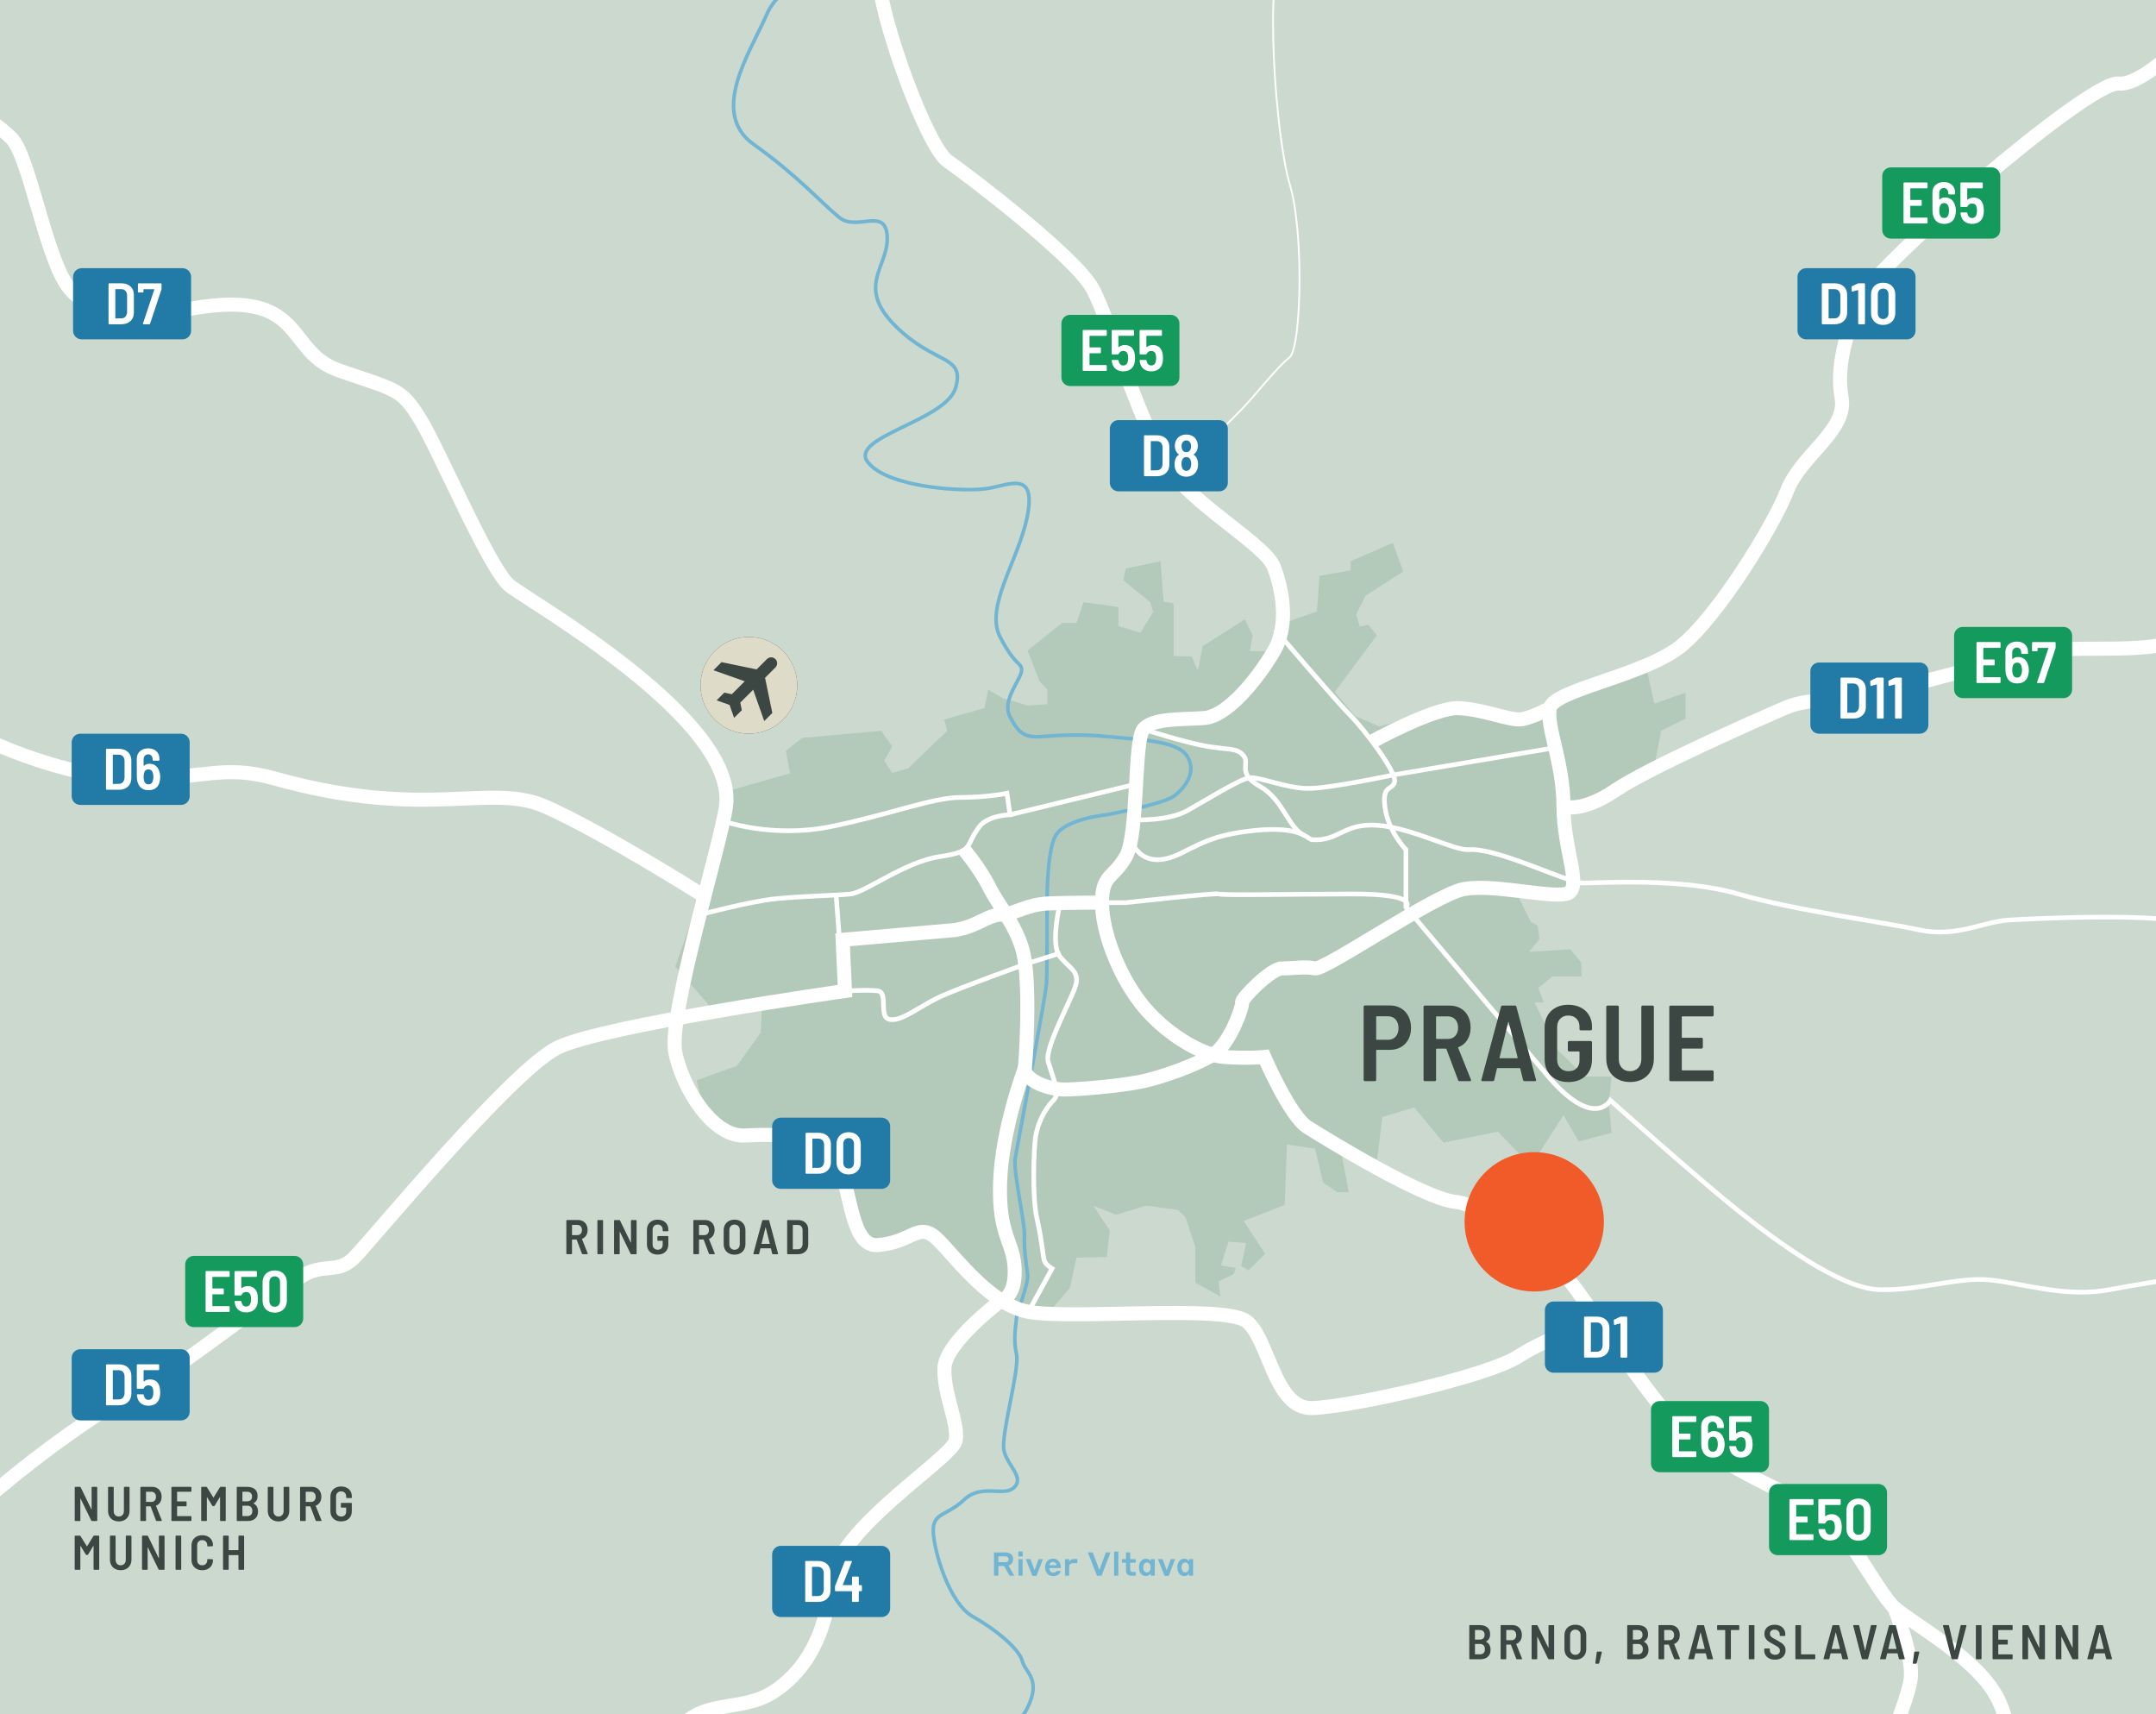 <?xml version="1.0" encoding="UTF-8"?> <svg xmlns="http://www.w3.org/2000/svg" xmlns:xlink="http://www.w3.org/1999/xlink" id="Layer_2" data-name="Layer 2" viewBox="0 0 221.102 175.748"><rect x="0" y="0" width="221.102" height="175.748" fill="#333333" stroke="none"/><defs><clipPath id="clippath"><rect width="221.102" height="175.748" fill="none"></rect></clipPath><clipPath id="clippath-1"><rect width="221.102" height="175.748" fill="none"></rect></clipPath><clipPath id="clippath-2"><rect width="221.102" height="175.748" fill="none"></rect></clipPath><clipPath id="clippath-3"><rect width="221.102" height="175.748" fill="none"></rect></clipPath><clipPath id="clippath-4"><rect width="221.102" height="175.748" fill="none"></rect></clipPath><clipPath id="clippath-5"><rect width="221.102" height="175.748" fill="none"></rect></clipPath><clipPath id="clippath-6"><rect width="221.102" height="175.748" fill="none"></rect></clipPath><clipPath id="clippath-7"><rect width="221.102" height="175.748" fill="none"></rect></clipPath><clipPath id="clippath-8"><rect width="221.102" height="175.748" fill="none"></rect></clipPath><clipPath id="clippath-9"><rect width="221.102" height="175.748" fill="none"></rect></clipPath><clipPath id="clippath-10"><rect width="221.102" height="175.748" fill="none"></rect></clipPath><clipPath id="clippath-11"><rect width="221.102" height="175.748" fill="none"></rect></clipPath><clipPath id="clippath-12"><rect width="221.102" height="175.748" fill="none"></rect></clipPath><clipPath id="clippath-13"><rect width="221.102" height="175.748" fill="none"></rect></clipPath><clipPath id="clippath-14"><rect width="221.102" height="175.748" fill="none"></rect></clipPath><clipPath id="clippath-15"><rect width="221.102" height="175.748" fill="none"></rect></clipPath><clipPath id="clippath-16"><rect width="221.102" height="175.748" fill="none"></rect></clipPath><clipPath id="clippath-17"><rect width="221.102" height="175.748" fill="none"></rect></clipPath><clipPath id="clippath-18"><rect width="221.102" height="175.748" fill="none"></rect></clipPath></defs><g id="Layer_1-2" data-name="Layer 1"><g clip-path="url(#clippath)"><path d="M163.243,22.78c-2.683,0-4.857,2.175-4.857,4.857s2.174,4.858,4.857,4.858,4.858-2.175,4.858-4.858-2.175-4.857-4.858-4.857" fill="#fff"></path><path d="M165.904,25.848l-1.037,1.038.729,3.528-.812.812-1.11-3.148-1.296,1.297.156.756-.774.773-.458-1.299-1.299-.458.774-.773.755.156,1.297-1.297-3.148-1.11.812-.812,3.528.73,1.038-1.038c.233-.234.612-.234.845,0,.234.233.234.612,0,.845M163.243,22.78c-2.683,0-4.857,2.175-4.857,4.857s2.174,4.858,4.857,4.858,4.858-2.175,4.858-4.858-2.175-4.857-4.858-4.857" fill="#c7c2a5"></path><path d="M39.369,161.079c-2.683,0-4.857,2.175-4.857,4.857s2.174,4.858,4.857,4.858,4.858-2.175,4.858-4.858-2.175-4.857-4.858-4.857" fill="#fff"></path><path d="M42.03,164.147l-1.037,1.038.729,3.528-.812.812-1.11-3.148-1.296,1.297.156.756-.774.773-.458-1.299-1.299-.458.774-.773.755.156,1.297-1.297-3.148-1.11.812-.812,3.528.73,1.038-1.038c.233-.234.612-.234.845,0,.234.233.234.612,0,.845M39.369,161.079c-2.683,0-4.857,2.175-4.857,4.857s2.174,4.858,4.857,4.858,4.858-2.175,4.858-4.858-2.175-4.857-4.858-4.857" fill="#c7c2a5"></path><path d="M27.535,86.631c-2.683,0-4.857,2.175-4.857,4.857s2.174,4.858,4.857,4.858,4.858-2.175,4.858-4.858-2.175-4.857-4.858-4.857" fill="#fff"></path><path d="M30.195,89.699l-1.037,1.038.729,3.528-.812.812-1.11-3.148-1.296,1.297.156.756-.774.773-.458-1.299-1.299-.458.774-.773.755.156,1.297-1.297-3.148-1.11.812-.812,3.528.73,1.038-1.038c.233-.234.612-.234.845,0,.234.233.234.612,0,.845M27.535,86.631c-2.683,0-4.857,2.175-4.857,4.857s2.174,4.858,4.857,4.858,4.858-2.175,4.858-4.858-2.175-4.857-4.858-4.857" fill="#c7c2a5"></path></g><rect width="221.102" height="175.748" fill="#d1d3d4"></rect><rect width="221.102" height="175.748" fill="#ccd9ce"></rect><polygon points="74.822 81.046 81.028 79.291 80.589 76.972 82.281 75.655 90.368 74.926 91.496 76.533 90.681 77.986 91.496 79.228 93.126 78.79 97.137 74.926 96.824 73.764 100.961 72.601 101.337 70.703 102.842 71.581 105.379 72.333 107.417 72.208 107.417 70.703 106.603 69.826 105.379 66.692 108.922 63.871 110.404 63.871 111.116 61.739 114.689 62.241 114.689 64.184 116.945 64.874 118.262 62.742 117.948 61.739 115.19 59.483 115.461 58.292 119.014 57.54 119.327 61.677 120.355 61.865 120.355 64.184 120.355 67.256 122.211 67.318 122.837 68.76 123.339 66.253 127.664 63.495 128.464 65.124 128.166 66.754 130.633 66.769 131.524 63.925 135.061 62.68 135.311 59.044 138.508 58.48 138.508 57.54 142.833 55.659 143.899 58.605 140.055 61.05 139.072 62.993 139.448 64.247 140.326 64.059 141.204 65.124 136.879 70.954 138.947 73.399 141.419 74.478 147.848 72.77 155.182 74.026 160.745 71.216 168.796 68.353 169.662 72.145 172.859 71.017 172.859 73.671 170.351 74.926 169.609 78.806 163.707 82.692 160.337 83.24 161.13 88.62 160.566 91.657 155.374 91.295 157 94.523 157.689 94.899 157.878 96.278 156.812 97.594 161.012 97.327 162.14 98.66 162.203 100.102 159.194 100.102 157.752 101.293 158.316 102.775 157.376 102.775 159.758 107.686 162.579 110.382 165.274 110.382 164.984 113.163 165.274 116.149 161.889 117.026 160.337 114.331 157 119.534 153.615 116.023 148.036 117.152 145.027 113.542 141.768 114.519 141.141 119.534 137.444 117.608 138.32 122.229 137.129 122.229 135.688 121.246 134.873 117.778 131.989 117.34 131.738 123.545 127.539 125.175 129.733 128.56 128.04 130.252 127.288 129.814 127.79 127.432 125.972 127.306 125.219 129.751 126.724 130.002 126.536 130.629 124.969 131.381 125.157 132.924 122.587 131.506 122.587 127.87 121.584 124.799 120.769 124.047 117.572 123.608 114.438 124.548 112.119 123.608 113.811 126.178 113.498 128.873 110.404 128.936 109.709 132.07 107.606 134.498 106.608 134.639 99.018 130.691 95.605 126.615 91.34 127.44 89.283 127.548 87.064 123.058 86.396 120.478 84.35 117.277 80.85 116.514 76.396 116.419 72.539 115.209 71.437 110.758 75.574 109.279 78.019 105.869 78.174 102.906 73.285 103.722 69.252 99.101 72.456 89.929 74.328 83.656 74.822 81.046" fill="#b3c9b9"></polygon><g clip-path="url(#clippath-1)"><path d="M82.665-8.862s.979,5.891.816,6.861c-.163.97-3.263-.172-4.895,3.58-1.631,3.753-5.873,9.952-1.305,13.215,4.568,3.263,6.982,6.036,8.793,7.505,1.812,1.468,4.748-1.142,4.911,1.958.164,3.099-3.262,5.057.816,9.136,4.079,4.078,7.178,2.936,6.2,6.362-.979,3.426-11.094,5.058-8.973,7.668s9.951,3.035,12.236,2.66c2.284-.376,4.968-1.844,4.115,2.724-.853,4.568-4.442,9.361-2.81,12.511,1.631,3.151,2.267,2.57,2.192,3.468-.075.898-2.067,3.039-1.179,4.713.873,1.645,1.478,2.169,3.274,2.019,1.795-.149,4.189-.266,6.881.016,2.693.283,6.948.342,7.995,1.975,1.047,1.633-.205,3.261-1.327,4.104-1.122.844-6.892,1.916-6.892,1.916,0,0-4.189.402-5.236,2.105-1.048,1.703-.898,8.135-.898,8.135,0,0,.02,6.314-.066,7.147-.191,1.831-2.354,13.22-3.195,17.797-.246,1.34,1.017,6.698.942,7.97-.075,1.272.19,2.992.319,3.964.13.973-1.142,4.04-1.142,4.489s-.374,2.094,0,3.665c.375,1.571-1.645,8.378-1.271,9.949.374,1.57,2.094,2.692,1.047,3.74-1.047,1.047-3.32-.449-5.138,1.271-1.819,1.721-3.24,1.272-3.165,3.292.075,2.019,1.646,7.33,4.039,8.677,2.394,1.346,4.788,3.366,5.087,4.563.299,1.197,1.985,1.853.543,4.779-1.441,2.925-3.46,1.729-3.61,3.599-.15,1.87.449,4.263.972,5.311.524,1.047,1.646,3.291,1.646,3.291" fill="none" stroke="#71b5d2" stroke-miterlimit="10" stroke-width=".368"></path><path d="M120.355,48.66s5.796-5.27,7.946-7.751c2.151-2.481,2.812-3.308,3.97-4.301,1.158-.992,1.489-12.737,0-17.7-1.489-4.962-2.646-21.669-.661-24.151,1.985-2.481,4.962-4.301,4.962-4.301" fill="none" stroke="#fff" stroke-miterlimit="10" stroke-width=".184"></path><path d="M164.391,135.181s-5.451,1.817-8.696,3.894c-3.244,2.076-17.261,5.191-21.154,5.29-3.894.1-4.413-7.237-6.749-8.924-2.336-1.688-17.911-.13-22.323-.943-4.413-.812-8.306-6.845-9.864-7.883-1.557-1.038-2.336.779-5.58,1.038-3.245.26-2.596-7.657-4.932-9.474-2.336-1.817-5.451-1.946-8.696-1.759-3.244.187-6.365-4.742-7.144-8.506-.778-3.764,4.629-21.18,5.197-25.221,1.256-8.929-20.116-20.97-22.193-22.657-2.076-1.687-7.268-14.017-9.215-17.132-1.946-3.115-2.335-2.855-8.306-4.932-5.97-2.076-2.927-9.235-17.52-5.84-3.076.716-7.788.26-10.124-2.596-2.336-2.855-4.023-13.238-5.84-15.276-1.817-2.039-11.161-7.695-12.589-9.512-1.428-1.817-17.391-6.749-17.391-6.749" fill="none" stroke="#fff" stroke-miterlimit="10" stroke-width="1.44"></path><path d="M71.855,91.657s-10.232-6.453-15.942-8.965c-5.71-2.512-12.128,1.483-27.735-2.871-5.271-1.471-7.015,0-14.194,0s-16.804-4.079-20.066-6.689c-3.263-2.611-6.689-11.747-10.442-15.499-3.752-3.752-12.205-4.079-12.205-4.079" fill="none" stroke="#fff" stroke-miterlimit="10" stroke-width="1.44"></path><path d="M-29.929,175.071s15.69-6.214,20.421-12.964c4.731-6.75,17.62-16.348,22.84-19.053,5.221-2.706,15.989-11.516,18.11-12.495,2.121-.979,3.262,0,4.894-1.632,1.631-1.631,16.151-19.251,20.883-21.535,4.731-2.284,29.437-5.789,29.437-5.789l-.241-5.249,11.525-.999c2.278-.364,3.273-1.533,4.735-1.587,1.462-.053,2.556-1.056,4.925-1.147,2.37-.091,5.414-.075,5.414-.075" fill="none" stroke="#fff" stroke-miterlimit="10" stroke-width="1.44"></path><path d="M65.865,186.856s.653-3.764,3.1-8.455c2.447-4.69,6.852-2.487,10.604-5.098,3.753-2.61,5.221-6.715,5.71-11.196.591-5.414,12.399-12.623,12.726-14.418.326-1.794-1.306-4.894-1.143-7.504.164-2.611,5.813-6.857,5.813-6.857,0,0,1.472-.268,1.384-3.173s-1.673-3.38-1.497-8.909c.176-5.528,2.547-11.754,2.547-11.754" fill="none" stroke="#fff" stroke-miterlimit="10" stroke-width="1.44"></path><path d="M85.116-11.54s4.894,5.537,5.058,9.539c.163,4.002,4.894,17.054,7.015,18.522,2.121,1.468,13.051,9.789,14.846,13.051,1.795,3.264,5.221,15.336,8.32,19.089,3.1,3.752,9.463,7.341,10.278,9.462.816,2.121,1.632,5.873,0,8.647-1.631,2.773-4.731,6.689-7.178,6.852-2.447.163-5.221,0-6.199,1.142-.979,1.142-.49,10.789-1.795,13.062-1.305,2.273-2.447,1.784-2.447,4.721s1.631,7.243,3.915,10.228c2.284,2.986,6.2,5.433,8.647,5.597,2.447.163,4.078,0,4.078,0,0,0,2.611,6.036,4.405,7.178,1.795,1.142,11.91,7.341,15.173,7.668,3.263.326,9.299,5.547,11.094,7.341,1.794,1.795,8.646,12.889,12.399,16.315,3.752,3.426,11.746,6.852,13.867,7.831,2.121.979,6.037,8.646,7.668,10.115,1.631,1.468,7.668,4.731,10.115,8.483,2.447,3.753.653,6.542,3.915,9.463,3.263,2.921,8.973,4.09,8.973,4.09" fill="none" stroke="#fff" stroke-miterlimit="10" stroke-width="1.44"></path><path d="M238.127-11.54s-4.189,9.823-7.979,11.419c-3.789,1.595-9.813,8.995-12.885,8.686-3.071-.309-25.81,19.413-26.807,22.517-.998,3.104-2.195,6.296-1.596,9.686.598,3.391-4.189,5.902-5.585,9.534-1.396,3.631-7.181,13.006-10.971,15.998-3.789,2.992-12.965,4.435-13.364,6.306-.398,1.872,1.397,5.536,1.397,10.087s2.098,8.588.229,8.965c-1.868.376-7.472-1.053-10.44-.503-2.967.549-14.286,8.352-15.275,8.132-.989-.22-2.308.009-3.406.005-1.099-.005-4.176,3.125-4.067,3.483.11.358-1.272,4.334-2.998,5.368-1.727,1.035-5.244,2.353-7.551,2.793-2.308.44-6.264.769-7.693.769s-4.145-.858-4.027-2.213c.234-2.692.51-9.509-.259-12.165-.769-2.655-2.418-4.414-3.407-6.392-.989-1.978-2.569-3.808-2.569-3.808" fill="none" stroke="#fff" stroke-miterlimit="10" stroke-width="1.44"></path><path d="M140.716,76.024s6.436-3.537,8.883-3.419c2.447.119,5.139,1.22,6.24,1.159,1.101-.062,3.101-1.159,3.101-1.159" fill="none" stroke="#fff" stroke-miterlimit="10" stroke-width="1.44"></path><path d="M160.337,82.692s1.865.677,5.291-1.648c3.426-2.325,14.561-7.219,17.375-8.443,2.815-1.223,5.506-.489,8.565-1.223,3.059-.734,16.397-4.527,19.578-4.772,3.181-.245,7.574.157,10.927-.558,4.85-1.033,8.36-1.491,18.316,2.271,3.144,1.187,5.629.489,5.629.489" fill="none" stroke="#fff" stroke-miterlimit="10" stroke-width="1.44"></path><path d="M194.26,164.82s2.017,5.009,1.68,7.363c-.336,2.355-2.859,7.737-2.859,9.587s1.449,8.578,1.449,8.578" fill="none" stroke="#fff" stroke-miterlimit="10" stroke-width="1.44"></path><path d="M130.783,64.558s6.148,7.235,7.637,8.723c1.489,1.489,4.769,5.84,4.604,6.833-.165.992-1.323.213-.993,2.67.331,2.457,2.151,4.331,2.151,4.331v5.901s11.858,14.069,14.325,17.036c4.924,5.92,6.639,2.766,6.639,2.766,0,0,8.867,7.924,13.003,11.232,4.135,3.308,10.53,8.005,14.5,8.17,3.97.166,8.106-1.323,11.414-.992,3.309.331,7.775,1.845,12.241,1.005,4.467-.84,13.068-2.163,13.564-2.163s.993,3.538,4.963,3.258c3.97-.281,9.476.47,10.031,1.17" fill="none" stroke="#fff" stroke-miterlimit="10" stroke-width=".48"></path><path d="M115.988,86.099s.932,3.379,4.975,1.451c2.039-.973,3.29-1.811,6.648-2.278,5.813-.809,6.45.78,6.934.816,2.773.204,3.228-1.751,6.77-1.469,3.563.284,7.825,2.605,9.318,2.495,2.977-.219,10.09,3.42,11.744,3.42s10.091-.566,15.881,1.123c5.789,1.69,14.722,2.848,18.526,3.675,3.805.827,6.617-.827,9.098-.993,2.482-.165,16.211-.827,19.024.496,2.812,1.324,6.486,2.482,13.221,3.64,6.735,1.157,11.922,1.053,11.922,1.053" fill="none" stroke="#fff" stroke-miterlimit="10" stroke-width=".48"></path><path d="M74.168,84.177s4.943,1.788,10.949.586c6.005-1.203,10.509-3.004,13.361-3.004s4.784-.428,4.784-.428l.32,2.197s-2.253.05-3.152,1.235c-1.536,2.024-.451,2.524-4.054,3.063-3.603.538-7.619,3.671-9.139,3.831-1.519.16-4.972.219-7.674.489-2.702.271-7.707,1.622-7.707,1.622" fill="none" stroke="#fff" stroke-miterlimit="10" stroke-width=".48"></path><path d="M105.468,134.498l2.423-4.431s-.575-.352-.752-.704c-.176-.352-.264-2.113-.792-4.402-.528-2.289-.321-7.386-.143-8.427.324-1.901,1.287-3.193,1.904-3.81.616-.616-.176-2.376-.617-3.873-.44-1.497,2.818-7.043,2.906-8.187.088-1.145-.617-1.32-1.679-2.553s0-5.524,0-5.524" fill="none" stroke="#fff" stroke-miterlimit="10" stroke-width=".48"></path><path d="M144.182,93.016s1.517-1.386-5.614-1.359-13.293.148-13.557,0c-.264-.148-9.55.888-9.55.888h-2.447" fill="none" stroke="#fff" stroke-miterlimit="10" stroke-width=".48"></path></g><line x1="116.508" y1="80.393" x2="103.582" y2="83.529" fill="none" stroke="#fff" stroke-miterlimit="10" stroke-width=".48"></line><line x1="86.074" y1="96.141" x2="85.747" y2="91.764" fill="none" stroke="#fff" stroke-miterlimit="10" stroke-width=".48"></line><g clip-path="url(#clippath-2)"><path d="M87.233,101.587s1.509-.122,2.733,0c1.223.122.04,2.733,1.305,2.937,1.264.204,3.059-1.387,5.22-2.366,2.162-.979,8.888-3.385,8.888-3.385l3.389-1.061" fill="none" stroke="#fff" stroke-miterlimit="10" stroke-width=".48"></path><path d="M117.256,74.763s4.401,1.414,6.685,1.781c2.284.367,2.896.122,3.589.938.693.815-.734,1.794,1.672,3.14,2.406,1.346,2.902,4.271,4.53,5.011" fill="none" stroke="#fff" stroke-miterlimit="10" stroke-width=".48"></path><path d="M116.255,84.058s3.517.159,5.494-.944c1.976-1.103,5.328-3.196,6.335-3.362,1.007-.167,3.801,1.083,6.08,1.083s8.715-1.384,8.715-1.384l16.612-2.798" fill="none" stroke="#fff" stroke-miterlimit="10" stroke-width=".48"></path></g><g><path d="M101.937,159.167h1.148c.521,0,.812.242.812.698,0,.336-.165.558-.47.648l.594,1.037h-.487l-.571-.99h-.577v.99h-.45v-2.384ZM102.387,159.567v.602h.668c.245,0,.379-.098.379-.303s-.134-.299-.379-.299h-.668Z" fill="#71b5d2"></path><path d="M104.433,159.07h.447v.51h-.447v-.51ZM104.44,159.853h.43v1.698h-.43v-1.698Z" fill="#71b5d2"></path><path d="M106.297,161.571h-.419l-.685-1.719h.477l.423,1.145.419-1.145h.44l-.655,1.719Z" fill="#71b5d2"></path><path d="M108.786,160.698v.07h-1.185c.013.269.161.467.416.467.232,0,.315-.128.343-.165h.416c-.027.175-.211.524-.759.524-.52,0-.842-.38-.842-.894,0-.526.315-.893.809-.893.486,0,.802.353.802.89ZM107.608,160.486h.745c-.041-.225-.168-.349-.369-.349-.215,0-.339.134-.376.349Z" fill="#71b5d2"></path><path d="M109.647,161.551h-.426v-1.698h.426v.274c.043-.107.181-.285.53-.285h.309v.427h-.373c-.336,0-.467.121-.467.386v.896Z" fill="#71b5d2"></path><path d="M112.963,161.558h-.463l-.94-2.391h.507l.675,1.8.668-1.8h.467l-.913,2.391Z" fill="#71b5d2"></path><path d="M114.254,159.08h.43v2.471h-.43v-2.471Z" fill="#71b5d2"></path><path d="M116.468,161.551h-.423c-.39,0-.571-.185-.571-.544v-.789h-.419v-.365h.419v-.686h.43v.686h.564v.365h-.564v.661c0,.198.064.289.289.289h.275v.383Z" fill="#71b5d2"></path><path d="M118,161.303c-.034.077-.175.285-.483.285-.406,0-.712-.332-.712-.887s.306-.886.712-.886c.315,0,.443.211.48.282v-.245h.426v1.698h-.423v-.248ZM117.624,160.192c-.245,0-.383.211-.383.51,0,.306.138.514.383.514.242,0,.379-.208.379-.514,0-.299-.138-.51-.379-.51Z" fill="#71b5d2"></path><path d="M119.851,161.571h-.419l-.685-1.719h.477l.423,1.145.419-1.145h.44l-.655,1.719Z" fill="#71b5d2"></path><path d="M121.931,161.303c-.034.077-.175.285-.483.285-.406,0-.712-.332-.712-.887s.306-.886.712-.886c.315,0,.443.211.48.282v-.245h.426v1.698h-.423v-.248ZM121.555,160.192c-.245,0-.383.211-.383.51,0,.306.138.514.383.514.242,0,.379-.208.379-.514,0-.299-.138-.51-.379-.51Z" fill="#71b5d2"></path></g><g clip-path="url(#clippath-3)"><path d="M76.8,65.303c-2.74,0-4.961,2.221-4.961,4.961s2.221,4.96,4.961,4.96,4.961-2.221,4.961-4.96-2.221-4.961-4.961-4.961" fill="#3c4642"></path><path d="M79.518,68.436l-1.06,1.06.745,3.603-.829.829-1.133-3.214-1.325,1.324.16.772-.79.79-.468-1.327-1.327-.468.79-.79.772.16,1.324-1.325-3.214-1.133.829-.829,3.603.745,1.059-1.06c.239-.238.625-.238.864,0,.238.238.238.625,0,.863M76.8,65.303c-2.74,0-4.961,2.221-4.961,4.961s2.221,4.96,4.961,4.96,4.961-2.221,4.961-4.96-2.221-4.961-4.961-4.961" fill="#dedbc9"></path><path d="M8.236,75.225h10.332c.488,0,.885.397.885.885v5.528c0,.489-.397.886-.886.886h-10.33c-.49,0-.887-.397-.887-.887v-5.526c0-.489.397-.886.886-.886Z" fill="#217ba6"></path></g><g><path d="M10.892,80.953c-.014-.014-.021-.03-.021-.051v-4.056c0-.021.007-.037.021-.051.014-.015.031-.021.051-.021h1.242c.388,0,.699.108.933.324.234.216.351.504.351.864v1.823c0,.36-.117.648-.351.864-.234.216-.545.324-.933.324h-1.242c-.02,0-.037-.007-.051-.021ZM11.597,80.375l.594-.007c.172,0,.31-.059.414-.177s.16-.278.168-.482v-1.668c0-.204-.053-.366-.159-.486s-.247-.18-.423-.18h-.594c-.02,0-.03.01-.03.029v2.94c0,.02.01.03.03.03Z" fill="#fff"></path><path d="M16.433,79.66c0,.188-.026.37-.078.547-.064.26-.193.46-.387.6s-.439.21-.735.21c-.276,0-.508-.063-.696-.192-.188-.128-.32-.312-.396-.552l-.012-.036c-.064-.144-.096-.328-.096-.552l-.006-1.89c0-.324.109-.583.327-.777.218-.194.503-.291.855-.291.336,0,.61.097.822.291s.318.449.318.765v.139c0,.02-.007.037-.021.051-.014.014-.031.021-.051.021h-.552c-.02,0-.037-.007-.051-.021s-.021-.031-.021-.051v-.078c0-.148-.042-.27-.126-.363s-.19-.141-.318-.141c-.14,0-.255.047-.345.141s-.135.219-.135.375v.643c0,.012.004.02.012.023.008.004.016.002.024-.006.152-.14.338-.21.558-.21.248,0,.458.065.63.195.172.13.294.309.366.536.076.185.114.393.114.624ZM15.731,79.643c0-.164-.024-.312-.072-.444-.076-.212-.22-.317-.432-.317-.216,0-.362.107-.438.324-.04.115-.06.266-.06.449,0,.156.016.29.048.402.068.24.218.36.45.36s.382-.124.45-.372c.036-.128.054-.263.054-.402Z" fill="#fff"></path></g><g clip-path="url(#clippath-4)"><path d="M8.38,27.496h10.332c.488,0,.885.397.885.885v5.528c0,.489-.397.886-.886.886h-10.33c-.49,0-.887-.397-.887-.887v-5.526c0-.489.397-.886.886-.886Z" fill="#217ba6"></path></g><g><path d="M11.152,33.225c-.014-.014-.021-.03-.021-.051v-4.056c0-.021.007-.037.021-.051.014-.015.031-.021.051-.021h1.242c.388,0,.699.108.933.324.234.216.351.504.351.864v1.823c0,.36-.117.648-.351.864-.234.216-.545.324-.933.324h-1.242c-.02,0-.037-.007-.051-.021ZM11.857,32.647l.594-.007c.172,0,.31-.059.414-.177s.16-.278.168-.482v-1.668c0-.204-.053-.366-.159-.486s-.247-.18-.423-.18h-.594c-.02,0-.03.01-.03.029v2.94c0,.02.01.03.03.03Z" fill="#fff"></path><path d="M14.668,33.225c-.01-.014-.011-.034-.003-.062l1.158-3.48c.008-.023,0-.035-.024-.035h-1.056c-.02,0-.03.01-.03.029v.24c0,.021-.007.037-.021.051-.014.015-.031.021-.051.021h-.426c-.021,0-.037-.007-.051-.021-.014-.014-.021-.03-.021-.051l.006-.798c0-.021.007-.037.021-.051.014-.015.031-.021.051-.021h2.274c.02,0,.037.007.051.021.014.014.021.03.021.051v.479c0,.036-.004.066-.012.091l-1.164,3.498c-.012.04-.038.06-.078.06h-.594c-.024,0-.041-.007-.051-.021Z" fill="#fff"></path></g><g clip-path="url(#clippath-5)"><path d="M114.7,43.076h10.332c.488,0,.885.397.885.885v5.528c0,.489-.397.886-.886.886h-10.33c-.49,0-.887-.397-.887-.887v-5.526c0-.489.397-.886.886-.886Z" fill="#217ba6"></path></g><g><path d="M117.341,48.805c-.014-.014-.021-.03-.021-.051v-4.056c0-.021.007-.037.021-.051.014-.015.031-.021.051-.021h1.242c.388,0,.699.108.933.324.234.216.351.504.351.864v1.823c0,.36-.117.648-.351.864-.234.216-.545.324-.933.324h-1.242c-.02,0-.037-.007-.051-.021ZM118.046,48.227l.594-.007c.172,0,.31-.059.414-.177s.16-.278.168-.482v-1.668c0-.204-.053-.366-.159-.486s-.247-.18-.423-.18h-.594c-.02,0-.03.01-.03.029v2.94c0,.02.01.03.03.03Z" fill="#fff"></path><path d="M122.864,47.62c0,.22-.04.416-.12.588-.092.208-.231.371-.417.489s-.409.177-.669.177c-.248,0-.468-.058-.66-.174s-.336-.28-.432-.492c-.076-.184-.114-.382-.114-.594,0-.224.042-.434.126-.63.072-.152.174-.269.306-.349.02-.012.021-.025.006-.042-.116-.079-.208-.184-.276-.312-.088-.16-.132-.35-.132-.57,0-.26.062-.481.186-.666.096-.155.231-.276.405-.362.174-.086.369-.13.585-.13.22,0,.415.042.585.126.17.085.305.204.405.36.128.2.192.424.192.672,0,.216-.048.408-.144.576-.068.12-.16.22-.276.3-.016.017-.016.03,0,.042.132.08.234.194.306.343.092.184.138.399.138.647ZM122.162,47.567c0-.172-.024-.312-.072-.42-.088-.192-.232-.288-.432-.288-.1,0-.187.025-.261.078-.074.052-.129.124-.165.216-.048.112-.072.25-.072.414,0,.156.024.288.072.396.036.101.091.178.165.231s.161.081.261.081.187-.027.261-.081c.074-.054.131-.131.171-.231.048-.107.072-.239.072-.396ZM121.166,45.754c0,.141.028.261.084.36.04.08.095.141.165.183s.151.063.243.063c.192,0,.332-.086.42-.258.048-.097.072-.214.072-.354,0-.132-.024-.242-.072-.33-.036-.08-.091-.144-.165-.191-.074-.049-.161-.072-.261-.072-.092,0-.174.022-.246.069-.072.046-.128.112-.168.2-.048.097-.072.206-.072.33Z" fill="#fff"></path></g><g clip-path="url(#clippath-6)"><path d="M185.224,27.496h10.332c.488,0,.885.397.885.885v5.528c0,.489-.397.886-.886.886h-10.33c-.49,0-.887-.397-.887-.887v-5.526c0-.489.397-.886.886-.886Z" fill="#217ba6"></path></g><g><path d="M186.85,33.225c-.014-.014-.021-.03-.021-.051v-4.056c0-.021.007-.037.021-.051.015-.015.031-.021.052-.021h1.242c.388,0,.698.108.933.324s.351.504.351.864v1.823c0,.36-.116.648-.351.864s-.545.324-.933.324h-1.242c-.021,0-.037-.007-.052-.021ZM187.555,32.647l.595-.007c.172,0,.31-.059.414-.177.104-.118.159-.278.168-.482v-1.668c0-.204-.054-.366-.159-.486-.106-.12-.247-.18-.423-.18h-.595c-.02,0-.029.01-.029.029v2.94c0,.02.01.03.029.03Z" fill="#fff"></path><path d="M190.61,29.046h.576c.02,0,.036.007.051.021.014.014.021.03.021.051v4.056c0,.021-.007.037-.021.051-.015.015-.031.021-.051.021h-.553c-.02,0-.037-.007-.051-.021-.014-.014-.021-.03-.021-.051v-3.401c0-.009-.005-.017-.013-.024s-.016-.01-.023-.006l-.546.15-.024.006c-.04,0-.06-.022-.06-.066l-.019-.402c0-.039.016-.067.048-.084l.595-.281c.02-.013.05-.019.09-.019Z" fill="#fff"></path><path d="M192.215,32.973c-.226-.226-.339-.526-.339-.902v-1.849c0-.376.113-.676.339-.899.227-.225.527-.336.903-.336.38,0,.683.111.909.336.226.224.339.523.339.899v1.849c0,.376-.113.677-.339.902s-.529.34-.909.34c-.376,0-.677-.113-.903-.34ZM193.519,32.544c.101-.107.15-.252.15-.432v-1.92c0-.185-.05-.33-.15-.438-.1-.107-.233-.162-.401-.162-.164,0-.296.055-.396.162-.1.108-.149.254-.149.438v1.92c0,.18.05.324.149.432.101.108.232.162.396.162.168,0,.302-.054.401-.162Z" fill="#fff"></path></g><g clip-path="url(#clippath-7)"><path d="M186.542,67.926h10.332c.488,0,.885.397.885.885v5.528c0,.489-.397.886-.886.886h-10.33c-.49,0-.887-.397-.887-.887v-5.526c0-.489.397-.886.886-.886Z" fill="#217ba6"></path></g><g><path d="M188.769,73.654c-.014-.014-.021-.03-.021-.051v-4.056c0-.021.008-.037.021-.051.014-.015.031-.021.051-.021h1.242c.388,0,.699.108.933.324.234.216.352.504.352.864v1.823c0,.36-.117.648-.352.864-.233.216-.545.324-.933.324h-1.242c-.02,0-.037-.007-.051-.021ZM189.474,73.076l.594-.007c.172,0,.311-.059.414-.177.104-.118.16-.278.168-.482v-1.668c0-.204-.053-.366-.159-.486-.105-.12-.247-.18-.423-.18h-.594c-.021,0-.03.01-.03.029v2.94c0,.02.01.03.03.03Z" fill="#fff"></path><path d="M192.528,69.476h.576c.02,0,.037.007.051.021.015.014.021.03.021.051v4.056c0,.021-.007.037-.021.051-.014.015-.031.021-.051.021h-.552c-.021,0-.037-.007-.051-.021-.015-.014-.021-.03-.021-.051v-3.401c0-.009-.004-.017-.012-.024s-.017-.01-.024-.006l-.546.15-.023.006c-.04,0-.061-.022-.061-.066l-.018-.402c0-.039.016-.067.048-.084l.594-.281c.02-.013.05-.019.09-.019Z" fill="#fff"></path><path d="M194.388,69.476h.576c.02,0,.036.007.051.021.014.014.021.03.021.051v4.056c0,.021-.007.037-.021.051-.015.015-.031.021-.051.021h-.553c-.02,0-.037-.007-.051-.021-.014-.014-.021-.03-.021-.051v-3.401c0-.009-.005-.017-.013-.024s-.016-.01-.023-.006l-.546.15-.024.006c-.04,0-.06-.022-.06-.066l-.019-.402c0-.039.016-.067.048-.084l.595-.281c.02-.013.05-.019.09-.019Z" fill="#fff"></path></g><g><path d="M143.669,103.377c.328.192.583.463.764.813s.271.751.271,1.201c0,.442-.091.834-.271,1.173-.181.34-.436.604-.764.791-.328.188-.702.282-1.123.282h-1.361c-.037,0-.056.019-.056.056v3.021c0,.037-.013.068-.038.094-.026.026-.058.039-.095.039h-1.018c-.037,0-.068-.013-.095-.039-.025-.025-.038-.057-.038-.094v-7.493c0-.036.013-.067.038-.094.026-.025.058-.039.095-.039h2.557c.428,0,.806.097,1.134.288ZM143.127,106.282c.195-.218.293-.507.293-.869,0-.368-.098-.664-.293-.885-.195-.222-.456-.332-.78-.332h-1.162c-.037,0-.056.019-.056.055v2.303c0,.037.019.055.056.055h1.162c.324,0,.585-.108.78-.326Z" fill="#3c4642"></path><path d="M149.529,110.737l-1.195-3.177c-.015-.029-.033-.044-.055-.044h-.952c-.037,0-.056.019-.056.055v3.144c0,.037-.013.068-.038.094-.026.026-.058.039-.095.039h-1.018c-.037,0-.068-.013-.095-.039-.025-.025-.038-.057-.038-.094v-7.481c0-.037.013-.068.038-.095.026-.025.058-.038.095-.038h2.557c.42,0,.793.094,1.117.282.325.188.576.453.753.797.177.343.266.735.266,1.179,0,.479-.11.896-.332,1.25-.222.354-.524.605-.907.753-.037.015-.049.041-.033.077l1.306,3.254c.007.016.011.037.011.066,0,.06-.037.089-.11.089h-1.062c-.081,0-.133-.037-.155-.11ZM147.271,104.263v2.202c0,.037.019.056.056.056h1.162c.31,0,.561-.105.753-.315.191-.211.287-.489.287-.836,0-.354-.096-.637-.287-.847-.192-.21-.443-.315-.753-.315h-1.162c-.037,0-.056.019-.056.056Z" fill="#3c4642"></path><path d="M156.192,110.737l-.288-1.185c-.008-.029-.026-.044-.056-.044h-2.279c-.03,0-.049.015-.056.044l-.276,1.185c-.022.073-.074.11-.155.11h-1.052c-.096,0-.133-.048-.11-.144l2.015-7.493c.021-.073.073-.11.154-.11h1.262c.081,0,.133.037.155.11l2.015,7.493.011.044c0,.066-.041.1-.122.1h-1.062c-.081,0-.133-.037-.154-.11ZM153.79,108.485c.015.012.029.017.045.017h1.748c.015,0,.029-.005.045-.017.015-.011.018-.027.011-.05l-.907-3.63c-.008-.022-.019-.033-.033-.033-.016,0-.026.011-.033.033l-.886,3.63c-.008.022-.004.039.011.05Z" fill="#3c4642"></path><path d="M159.561,110.649c-.365-.191-.649-.463-.852-.813-.203-.351-.305-.754-.305-1.212v-3.298c0-.458.102-.861.305-1.212.202-.351.486-.622.852-.813.365-.192.788-.288,1.268-.288s.903.094,1.272.282.655.452.858.791c.202.34.304.728.304,1.162v.255c0,.037-.013.068-.038.094-.026.026-.058.039-.095.039h-1.018c-.037,0-.068-.013-.095-.039-.025-.025-.038-.057-.038-.094v-.255c0-.332-.105-.603-.315-.813-.211-.21-.489-.315-.836-.315-.34,0-.614.109-.824.327-.211.218-.315.503-.315.857v3.343c0,.354.108.64.326.857s.5.326.847.326c.339,0,.61-.098.813-.293s.305-.463.305-.803v-.874c0-.037-.019-.056-.056-.056h-1.007c-.037,0-.068-.013-.095-.038-.025-.026-.038-.058-.038-.095v-.808c0-.037.013-.068.038-.094.026-.026.058-.039.095-.039h2.213c.037,0,.068.013.095.039.025.025.038.057.038.094v1.727c0,.73-.221,1.305-.664,1.721-.442.417-1.033.626-1.771.626-.479,0-.902-.096-1.268-.288Z" fill="#3c4642"></path><path d="M165.887,110.638c-.369-.199-.655-.481-.857-.847-.203-.365-.305-.788-.305-1.268v-5.29c0-.037.013-.068.039-.095.025-.025.057-.038.094-.038h1.019c.036,0,.068.013.094.038.025.026.039.058.039.095v5.356c0,.369.104.668.315.896.21.229.488.343.835.343s.627-.114.842-.343c.214-.229.32-.527.32-.896v-5.356c0-.037.013-.068.039-.095.025-.025.057-.038.094-.038h1.019c.037,0,.068.013.094.038.026.026.039.058.039.095v5.29c0,.479-.102.902-.305,1.268s-.488.647-.857.847-.797.299-1.284.299c-.479,0-.903-.1-1.272-.299Z" fill="#3c4642"></path><path d="M175.698,104.168c-.026.026-.058.039-.094.039h-3.077c-.037,0-.056.019-.056.056v2.08c0,.037.019.056.056.056h1.97c.037,0,.068.013.095.039.025.025.038.057.038.094v.841c0,.037-.013.068-.038.095-.026.025-.058.038-.095.038h-1.97c-.037,0-.056.019-.056.056v2.125c0,.037.019.056.056.056h3.077c.036,0,.067.013.094.038.025.026.039.058.039.095v.841c0,.037-.014.068-.039.094-.026.026-.058.039-.094.039h-4.283c-.037,0-.068-.013-.095-.039-.025-.025-.038-.057-.038-.094v-7.481c0-.037.013-.068.038-.095.026-.025.058-.038.095-.038h4.283c.036,0,.067.013.094.038.025.026.039.058.039.095v.841c0,.037-.014.068-.039.094Z" fill="#3c4642"></path></g><g><path d="M9.412,152.463c.012-.012.026-.018.042-.018h.46c.017,0,.031.006.042.018s.018.025.018.042v3.381c0,.017-.006.03-.018.042s-.026.018-.042.018h-.485c-.03,0-.053-.015-.07-.045l-1.09-2.24c-.007-.01-.013-.014-.02-.013-.007.002-.01.01-.01.022l.005,2.216c0,.017-.006.03-.018.042s-.026.018-.042.018h-.46c-.017,0-.031-.006-.042-.018s-.018-.025-.018-.042v-3.381c0-.017.006-.03.018-.042s.026-.018.042-.018h.48c.033,0,.057.015.07.045l1.095,2.25c.007.01.013.015.02.013s.01-.009.01-.022l-.005-2.226c0-.017.006-.03.018-.042Z" fill="#3c4642"></path><path d="M11.605,155.851c-.167-.09-.296-.218-.387-.383-.092-.165-.138-.355-.138-.572v-2.391c0-.017.006-.03.018-.042s.026-.018.042-.018h.46c.017,0,.031.006.042.018s.018.025.018.042v2.421c0,.166.047.301.143.404.095.104.221.155.377.155s.283-.052.38-.155.145-.238.145-.404v-2.421c0-.017.006-.03.018-.042s.026-.018.042-.018h.46c.017,0,.031.006.042.018s.018.025.018.042v2.391c0,.217-.046.407-.138.572s-.221.293-.387.383c-.167.09-.36.135-.58.135-.217,0-.409-.045-.575-.135Z" fill="#3c4642"></path><path d="M15.995,155.896l-.54-1.436c-.007-.013-.015-.02-.025-.02h-.43c-.017,0-.025.008-.025.024v1.421c0,.017-.006.03-.018.042s-.026.018-.042.018h-.46c-.017,0-.031-.006-.042-.018s-.018-.025-.018-.042v-3.381c0-.017.006-.03.018-.042s.026-.018.042-.018h1.155c.19,0,.358.043.505.128.146.085.26.204.34.359s.12.333.12.532c0,.217-.05.405-.15.565s-.237.273-.41.34c-.017.007-.021.019-.015.035l.59,1.47c.003.007.005.017.005.03,0,.026-.017.04-.05.04h-.48c-.037,0-.06-.017-.07-.05ZM14.975,152.971v.994c0,.018.008.025.025.025h.525c.14,0,.253-.048.34-.143.086-.095.13-.221.13-.377,0-.16-.043-.288-.13-.383-.087-.095-.2-.143-.34-.143h-.525c-.017,0-.025.009-.025.025Z" fill="#3c4642"></path><path d="M19.617,152.928c-.012.012-.026.018-.042.018h-1.39c-.017,0-.025.009-.025.025v.939c0,.017.008.025.025.025h.89c.017,0,.031.006.042.018s.018.025.018.042v.38c0,.017-.006.031-.018.043s-.026.018-.042.018h-.89c-.017,0-.025.008-.025.024v.96c0,.018.008.025.025.025h1.39c.017,0,.031.006.042.018s.018.025.018.042v.381c0,.017-.006.03-.018.042s-.026.018-.042.018h-1.935c-.017,0-.031-.006-.042-.018s-.018-.025-.018-.042v-3.381c0-.017.006-.03.018-.042s.026-.018.042-.018h1.935c.017,0,.031.006.042.018s.018.025.018.042v.381c0,.017-.006.03-.018.042Z" fill="#3c4642"></path><path d="M22.624,152.445h.465c.017,0,.031.006.042.018s.018.025.018.042v3.381c0,.017-.006.03-.018.042s-.026.018-.042.018h-.46c-.017,0-.031-.006-.042-.018-.012-.012-.018-.025-.018-.042v-2.37c0-.014-.003-.021-.01-.022-.006-.002-.013.002-.02.012l-.53.875c-.013.027-.037.04-.07.04h-.095c-.033,0-.057-.013-.07-.04l-.53-.869c-.007-.011-.013-.015-.02-.013s-.01.009-.01.022v2.365c0,.017-.006.03-.018.042s-.026.018-.042.018h-.46c-.017,0-.031-.006-.042-.018s-.018-.025-.018-.042v-3.381c0-.017.006-.03.018-.042s.026-.018.042-.018h.46c.033,0,.057.014.07.04l.655,1.045c.01.021.02.021.03,0l.645-1.045c.013-.026.037-.04.07-.04Z" fill="#3c4642"></path><path d="M26.167,155.698c-.195.165-.449.247-.763.247h-1.065c-.017,0-.031-.006-.042-.018s-.018-.025-.018-.042v-3.381c0-.017.006-.03.018-.042s.026-.018.042-.018h1.005c.337,0,.6.079.788.237.188.158.283.395.283.708,0,.343-.135.586-.405.729-.017.01-.018.021-.005.03.303.163.455.441.455.835,0,.31-.098.548-.292.713ZM24.86,152.971v.93c0,.017.008.025.025.025h.465c.157,0,.279-.043.367-.128s.133-.204.133-.357c0-.157-.044-.278-.133-.365s-.21-.13-.367-.13h-.465c-.017,0-.025.009-.025.025ZM25.747,155.301c.088-.094.132-.224.132-.391,0-.166-.045-.297-.135-.393-.09-.095-.212-.143-.365-.143h-.495c-.017,0-.025.009-.025.025v1.015c0,.017.008.025.025.025h.5c.153,0,.274-.047.363-.14Z" fill="#3c4642"></path><path d="M27.985,155.851c-.167-.09-.296-.218-.387-.383-.092-.165-.138-.355-.138-.572v-2.391c0-.017.006-.03.018-.042s.026-.018.042-.018h.46c.017,0,.031.006.042.018s.018.025.018.042v2.421c0,.166.047.301.143.404.095.104.221.155.377.155s.283-.052.38-.155.145-.238.145-.404v-2.421c0-.017.006-.03.018-.042s.026-.018.042-.018h.46c.017,0,.031.006.042.018s.018.025.018.042v2.391c0,.217-.046.407-.138.572s-.221.293-.387.383c-.167.09-.36.135-.58.135-.217,0-.409-.045-.575-.135Z" fill="#3c4642"></path><path d="M32.374,155.896l-.54-1.436c-.007-.013-.015-.02-.025-.02h-.43c-.017,0-.025.008-.025.024v1.421c0,.017-.006.03-.018.042s-.026.018-.042.018h-.46c-.017,0-.031-.006-.042-.018s-.018-.025-.018-.042v-3.381c0-.017.006-.03.018-.042s.026-.018.042-.018h1.155c.19,0,.358.043.505.128.146.085.26.204.34.359s.12.333.12.532c0,.217-.05.405-.15.565s-.237.273-.41.34c-.017.007-.021.019-.015.035l.59,1.47c.003.007.005.017.005.03,0,.026-.017.04-.05.04h-.48c-.037,0-.06-.017-.07-.05ZM31.354,152.971v.994c0,.018.008.025.025.025h.525c.14,0,.253-.048.34-.143.086-.095.13-.221.13-.377,0-.16-.043-.288-.13-.383-.087-.095-.2-.143-.34-.143h-.525c-.017,0-.025.009-.025.025Z" fill="#3c4642"></path><path d="M34.407,155.856c-.165-.087-.293-.209-.385-.367-.091-.159-.137-.341-.137-.548v-1.49c0-.206.046-.389.137-.548.092-.158.22-.28.385-.367s.355-.13.572-.13.408.043.575.128c.167.085.296.204.388.357.091.153.137.328.137.524v.115c0,.017-.006.031-.018.043s-.026.017-.042.017h-.46c-.017,0-.031-.005-.042-.017s-.018-.026-.018-.043v-.115c0-.149-.047-.272-.143-.367-.095-.095-.221-.143-.377-.143-.153,0-.277.049-.373.147-.095.099-.142.228-.142.388v1.51c0,.16.049.289.147.388.098.099.226.147.382.147.153,0,.276-.044.368-.133.091-.088.137-.209.137-.362v-.395c0-.017-.008-.025-.025-.025h-.455c-.017,0-.031-.006-.042-.018s-.018-.025-.018-.042v-.365c0-.017.006-.031.018-.043s.026-.018.042-.018h1c.017,0,.031.006.042.018s.018.026.018.043v.78c0,.329-.1.589-.3.777-.2.188-.467.282-.8.282-.217,0-.407-.043-.572-.13Z" fill="#3c4642"></path></g><g><path d="M9.65,157.445h.465c.017,0,.031.006.042.018s.018.025.018.042v3.381c0,.017-.006.03-.018.042s-.026.018-.042.018h-.46c-.017,0-.031-.006-.042-.018-.012-.012-.018-.025-.018-.042v-2.37c0-.014-.003-.021-.01-.022-.006-.002-.013.002-.02.012l-.53.875c-.013.027-.037.04-.07.04h-.095c-.033,0-.057-.013-.07-.04l-.53-.869c-.007-.011-.013-.015-.02-.013s-.01.009-.01.022v2.365c0,.017-.006.03-.018.042s-.026.018-.042.018h-.46c-.017,0-.031-.006-.042-.018s-.018-.025-.018-.042v-3.381c0-.017.006-.03.018-.042s.026-.018.042-.018h.46c.033,0,.057.014.07.04l.655,1.045c.01.021.02.021.03,0l.645-1.045c.013-.026.037-.04.07-.04Z" fill="#3c4642"></path><path d="M11.8,160.851c-.167-.09-.296-.218-.387-.383-.092-.165-.138-.355-.138-.572v-2.391c0-.017.006-.03.018-.042s.026-.018.042-.018h.46c.017,0,.031.006.042.018s.018.025.018.042v2.421c0,.166.047.301.143.404.095.104.221.155.377.155s.283-.052.38-.155.145-.238.145-.404v-2.421c0-.017.006-.03.018-.042s.026-.018.042-.018h.46c.017,0,.031.006.042.018s.018.025.018.042v2.391c0,.217-.046.407-.138.572s-.221.293-.387.383c-.167.09-.36.135-.58.135-.217,0-.409-.045-.575-.135Z" fill="#3c4642"></path><path d="M16.312,157.463c.012-.012.026-.018.042-.018h.46c.017,0,.031.006.042.018s.018.025.018.042v3.381c0,.017-.006.03-.018.042s-.026.018-.042.018h-.485c-.03,0-.053-.015-.07-.045l-1.09-2.24c-.007-.01-.013-.014-.02-.013-.007.002-.01.01-.01.022l.005,2.216c0,.017-.006.03-.018.042s-.026.018-.042.018h-.46c-.017,0-.031-.006-.042-.018s-.018-.025-.018-.042v-3.381c0-.017.006-.03.018-.042s.026-.018.042-.018h.48c.033,0,.057.015.07.045l1.095,2.25c.007.01.013.015.02.013s.01-.009.01-.022l-.005-2.226c0-.017.006-.03.018-.042Z" fill="#3c4642"></path><path d="M18.022,160.928c-.012-.012-.018-.025-.018-.042v-3.381c0-.017.006-.03.018-.042s.026-.018.042-.018h.46c.017,0,.031.006.042.018s.018.025.018.042v3.381c0,.017-.006.03-.018.042s-.026.018-.042.018h-.46c-.017,0-.031-.006-.042-.018Z" fill="#3c4642"></path><path d="M20.165,160.853c-.167-.088-.296-.212-.388-.372-.091-.16-.137-.345-.137-.555v-1.471c0-.21.046-.394.137-.553.092-.158.221-.28.388-.367s.358-.13.575-.13.408.043.575.128.296.205.388.359c.091.155.137.336.137.543v.029c0,.018-.006.032-.017.046-.012.013-.026.02-.043.02l-.465.021c-.04,0-.06-.021-.06-.061v-.06c0-.157-.047-.283-.143-.38-.095-.097-.219-.146-.372-.146-.157,0-.283.049-.378.146-.095.097-.142.223-.142.38v1.534c0,.157.047.283.142.378.095.095.221.143.378.143.153,0,.277-.048.372-.143.095-.095.143-.221.143-.378v-.064c0-.037.02-.055.06-.055l.465.02c.017,0,.031.006.043.018.011.012.017.025.017.043v.02c0,.207-.046.39-.137.548-.092.158-.221.279-.388.364s-.358.128-.575.128-.409-.044-.575-.133Z" fill="#3c4642"></path><path d="M24.472,157.463c.012-.012.026-.018.042-.018h.46c.017,0,.031.006.042.018s.018.025.018.042v3.381c0,.017-.006.03-.018.042s-.026.018-.042.018h-.46c-.017,0-.031-.006-.042-.018s-.018-.025-.018-.042v-1.421c0-.017-.008-.024-.025-.024h-.95c-.017,0-.025.008-.025.024v1.421c0,.017-.006.03-.018.042s-.026.018-.042.018h-.46c-.017,0-.031-.006-.042-.018s-.018-.025-.018-.042v-3.381c0-.017.006-.03.018-.042s.026-.018.042-.018h.46c.017,0,.031.006.042.018s.018.025.018.042v1.405c0,.017.008.025.025.025h.95c.017,0,.025-.009.025-.025v-1.405c0-.017.006-.03.018-.042Z" fill="#3c4642"></path></g><g><path d="M59.68,128.54l-.54-1.436c-.007-.013-.015-.02-.025-.02h-.43c-.017,0-.025.008-.025.024v1.421c0,.017-.006.03-.018.042s-.026.018-.042.018h-.46c-.017,0-.031-.006-.042-.018s-.018-.025-.018-.042v-3.381c0-.017.006-.03.018-.042s.026-.018.042-.018h1.155c.19,0,.358.043.505.128.146.085.26.204.34.359s.12.333.12.532c0,.217-.05.405-.15.565s-.237.273-.41.34c-.017.007-.021.019-.015.035l.59,1.47c.003.007.005.017.005.03,0,.026-.017.04-.05.04h-.48c-.037,0-.06-.017-.07-.05ZM58.66,125.615v.994c0,.018.008.025.025.025h.525c.14,0,.253-.048.34-.143.086-.095.13-.221.13-.377,0-.16-.043-.288-.13-.383-.087-.095-.2-.143-.34-.143h-.525c-.017,0-.025.009-.025.025Z" fill="#3c4642"></path><path d="M61.283,128.572c-.012-.012-.018-.025-.018-.042v-3.381c0-.017.006-.03.018-.042s.026-.018.042-.018h.46c.017,0,.031.006.042.018s.018.025.018.042v3.381c0,.017-.006.03-.018.042s-.026.018-.042.018h-.46c-.017,0-.031-.006-.042-.018Z" fill="#3c4642"></path><path d="M64.722,125.108c.012-.012.026-.018.042-.018h.46c.017,0,.031.006.042.018s.018.025.018.042v3.381c0,.017-.006.03-.018.042s-.026.018-.042.018h-.485c-.03,0-.053-.015-.07-.045l-1.09-2.24c-.007-.01-.013-.014-.02-.013-.007.002-.01.01-.01.022l.005,2.216c0,.017-.006.03-.018.042s-.026.018-.042.018h-.46c-.017,0-.031-.006-.042-.018s-.018-.025-.018-.042v-3.381c0-.017.006-.03.018-.042s.026-.018.042-.018h.48c.033,0,.057.015.07.045l1.095,2.25c.007.01.013.015.02.013s.01-.009.01-.022l-.005-2.226c0-.017.006-.03.018-.042Z" fill="#3c4642"></path><path d="M66.867,128.5c-.165-.087-.293-.209-.385-.367-.091-.159-.137-.341-.137-.548v-1.49c0-.206.046-.389.137-.548.092-.158.22-.28.385-.367s.355-.13.572-.13.408.043.575.128c.167.085.296.204.388.357.091.153.137.328.137.524v.115c0,.017-.006.031-.018.043s-.026.017-.042.017h-.46c-.017,0-.031-.005-.042-.017s-.018-.026-.018-.043v-.115c0-.149-.047-.272-.143-.367-.095-.095-.221-.143-.377-.143-.153,0-.277.049-.373.147-.095.099-.142.228-.142.388v1.51c0,.16.049.289.147.388.098.099.226.147.382.147.153,0,.276-.044.368-.133.091-.088.137-.209.137-.362v-.395c0-.017-.008-.025-.025-.025h-.455c-.017,0-.031-.006-.042-.018s-.018-.025-.018-.042v-.365c0-.017.006-.031.018-.043s.026-.018.042-.018h1c.017,0,.031.006.042.018s.018.026.018.043v.78c0,.329-.1.589-.3.777-.2.188-.467.282-.8.282-.217,0-.407-.043-.572-.13Z" fill="#3c4642"></path><path d="M72.705,128.54l-.54-1.436c-.007-.013-.015-.02-.025-.02h-.43c-.017,0-.025.008-.025.024v1.421c0,.017-.006.03-.018.042s-.026.018-.042.018h-.46c-.017,0-.031-.006-.042-.018s-.018-.025-.018-.042v-3.381c0-.017.006-.03.018-.042s.026-.018.042-.018h1.155c.19,0,.358.043.505.128.146.085.26.204.34.359s.12.333.12.532c0,.217-.05.405-.15.565s-.237.273-.41.34c-.017.007-.021.019-.015.035l.59,1.47c.003.007.005.017.005.03,0,.026-.017.04-.05.04h-.48c-.037,0-.06-.017-.07-.05ZM71.685,125.615v.994c0,.018.008.025.025.025h.525c.14,0,.253-.048.34-.143.086-.095.13-.221.13-.377,0-.16-.043-.288-.13-.383-.087-.095-.2-.143-.34-.143h-.525c-.017,0-.025.009-.025.025Z" fill="#3c4642"></path><path d="M74.742,128.5c-.168-.09-.298-.218-.39-.383-.091-.165-.137-.355-.137-.572v-1.41c0-.213.046-.402.137-.567.092-.165.222-.293.39-.383s.362-.135.583-.135c.223,0,.419.045.587.135s.299.218.393.383.14.354.14.567v1.41c0,.217-.047.407-.14.572s-.224.293-.393.383-.364.135-.587.135c-.22,0-.414-.045-.583-.135ZM75.718,127.978c.098-.105.147-.241.147-.407v-1.45c0-.17-.049-.308-.147-.413-.099-.104-.229-.157-.393-.157-.16,0-.289.053-.385.157-.097.105-.145.243-.145.413v1.45c0,.166.048.302.145.407.096.104.225.157.385.157.163,0,.294-.053.393-.157Z" fill="#3c4642"></path><path d="M79.19,128.54l-.13-.535c-.003-.014-.012-.021-.025-.021h-1.03c-.013,0-.021.007-.025.021l-.125.535c-.01.033-.033.05-.07.05h-.475c-.043,0-.06-.021-.05-.065l.91-3.385c.01-.033.033-.05.07-.05h.57c.037,0,.06.017.07.05l.91,3.385.005.021c0,.03-.018.045-.055.045h-.48c-.037,0-.06-.017-.07-.05ZM78.105,127.523c.007.005.013.008.02.008h.79c.007,0,.013-.003.02-.008s.008-.013.005-.022l-.41-1.641c-.003-.01-.008-.015-.015-.015-.007,0-.012.005-.015.015l-.4,1.641c-.003.01-.002.018.005.022Z" fill="#3c4642"></path><path d="M80.742,128.572c-.012-.012-.018-.025-.018-.042v-3.381c0-.017.006-.03.018-.042s.026-.018.042-.018h1.035c.323,0,.583.09.777.27.195.181.292.421.292.721v1.52c0,.3-.097.54-.292.721-.195.18-.454.27-.777.27h-1.035c-.017,0-.031-.006-.042-.018ZM81.329,128.09l.495-.005c.144,0,.258-.049.345-.147.086-.099.133-.232.14-.402v-1.391c0-.17-.044-.305-.132-.404-.088-.101-.206-.15-.353-.15h-.495c-.017,0-.025.009-.025.025v2.449c0,.018.008.025.025.025Z" fill="#3c4642"></path></g><g><path d="M152.568,169.873c-.195.165-.449.247-.763.247h-1.065c-.017,0-.03-.006-.042-.018s-.018-.025-.018-.042v-3.381c0-.017.006-.03.018-.042s.025-.018.042-.018h1.005c.337,0,.6.079.788.237s.282.395.282.708c0,.343-.135.586-.405.729-.017.01-.018.021-.005.03.304.163.455.441.455.835,0,.31-.098.548-.292.713ZM151.261,167.146v.93c0,.017.008.025.024.025h.466c.156,0,.278-.043.367-.128.088-.085.133-.204.133-.357,0-.157-.045-.278-.133-.365-.089-.087-.211-.13-.367-.13h-.466c-.017,0-.024.009-.024.025ZM152.148,169.476c.088-.094.132-.224.132-.391,0-.166-.045-.297-.135-.393-.09-.095-.212-.143-.365-.143h-.495c-.017,0-.024.009-.024.025v1.015c0,.017.008.025.024.025h.5c.153,0,.274-.047.363-.14Z" fill="#3c4642"></path><path d="M155.49,170.07l-.54-1.436c-.007-.013-.015-.02-.024-.02h-.431c-.017,0-.024.008-.024.024v1.421c0,.017-.006.03-.018.042s-.026.018-.043.018h-.46c-.017,0-.03-.006-.042-.018s-.018-.025-.018-.042v-3.381c0-.017.006-.03.018-.042s.025-.018.042-.018h1.155c.19,0,.358.043.505.128s.26.204.34.359.12.333.12.532c0,.217-.05.405-.149.565-.101.16-.237.273-.41.34-.017.007-.021.019-.016.035l.591,1.47c.003.007.005.017.005.03,0,.026-.017.04-.05.04h-.48c-.037,0-.06-.017-.07-.05ZM154.471,167.146v.994c0,.018.008.025.024.025h.525c.14,0,.253-.048.34-.143s.13-.221.13-.377c0-.16-.043-.288-.13-.383s-.2-.143-.34-.143h-.525c-.017,0-.024.009-.024.025Z" fill="#3c4642"></path><path d="M158.818,166.638c.012-.012.025-.018.042-.018h.46c.017,0,.031.006.043.018s.018.025.018.042v3.381c0,.017-.006.03-.018.042s-.026.018-.043.018h-.484c-.03,0-.054-.015-.07-.045l-1.09-2.24c-.007-.01-.014-.014-.021-.013-.007.002-.01.01-.01.022l.005,2.216c0,.017-.006.03-.018.042s-.025.018-.042.018h-.46c-.017,0-.031-.006-.043-.018s-.018-.025-.018-.042v-3.381c0-.017.006-.03.018-.042s.026-.018.043-.018h.479c.033,0,.057.015.07.045l1.095,2.25c.007.01.014.015.021.013s.01-.009.01-.022l-.005-2.226c0-.017.006-.03.018-.042Z" fill="#3c4642"></path><path d="M160.968,170.03c-.168-.09-.298-.218-.39-.383s-.138-.355-.138-.572v-1.41c0-.213.046-.402.138-.567s.222-.293.39-.383c.169-.09.362-.135.583-.135.223,0,.419.045.587.135.169.09.3.218.393.383.094.165.141.354.141.567v1.41c0,.217-.047.407-.141.572-.093.165-.224.293-.393.383-.168.09-.364.135-.587.135-.221,0-.414-.045-.583-.135ZM161.943,169.508c.098-.105.147-.241.147-.407v-1.45c0-.17-.05-.308-.147-.413-.099-.104-.229-.157-.393-.157-.16,0-.289.053-.385.157-.098.105-.146.243-.146.413v1.45c0,.166.048.302.146.407.096.104.225.157.385.157.163,0,.294-.053.393-.157Z" fill="#3c4642"></path><path d="M163.605,170.51l.149-1.12c.004-.036.025-.055.065-.055h.4c.046,0,.064.021.055.065l-.271,1.125c-.01.033-.033.05-.069.05h-.275c-.04,0-.059-.021-.055-.065Z" fill="#3c4642"></path><path d="M168.762,169.873c-.194.165-.449.247-.763.247h-1.064c-.017,0-.031-.006-.043-.018s-.018-.025-.018-.042v-3.381c0-.017.006-.03.018-.042s.026-.018.043-.018h1.005c.337,0,.6.079.787.237.188.158.283.395.283.708,0,.343-.136.586-.405.729-.017.01-.019.021-.005.03.303.163.455.441.455.835,0,.31-.098.548-.293.713ZM167.455,167.146v.93c0,.017.009.025.025.025h.465c.157,0,.279-.043.367-.128.089-.085.133-.204.133-.357,0-.157-.044-.278-.133-.365-.088-.087-.21-.13-.367-.13h-.465c-.017,0-.025.009-.025.025ZM168.343,169.476c.089-.094.133-.224.133-.391,0-.166-.045-.297-.135-.393-.091-.095-.212-.143-.365-.143h-.495c-.017,0-.025.009-.025.025v1.015c0,.017.009.025.025.025h.5c.153,0,.274-.047.362-.14Z" fill="#3c4642"></path><path d="M171.685,170.07l-.54-1.436c-.007-.013-.015-.02-.025-.02h-.43c-.017,0-.025.008-.025.024v1.421c0,.017-.006.03-.018.042s-.025.018-.042.018h-.46c-.017,0-.031-.006-.043-.018s-.018-.025-.018-.042v-3.381c0-.017.006-.03.018-.042s.026-.018.043-.018h1.155c.189,0,.357.043.505.128.146.085.26.204.34.359s.12.333.12.532c0,.217-.05.405-.15.565-.1.16-.236.273-.41.34-.017.007-.021.019-.015.035l.59,1.47c.003.007.005.017.005.03,0,.026-.017.04-.05.04h-.479c-.037,0-.061-.017-.07-.05ZM170.665,167.146v.994c0,.018.009.025.025.025h.525c.14,0,.253-.048.34-.143.086-.095.13-.221.13-.377,0-.16-.044-.288-.13-.383-.087-.095-.2-.143-.34-.143h-.525c-.017,0-.025.009-.025.025Z" fill="#3c4642"></path><path d="M175.07,170.07l-.13-.535c-.004-.014-.012-.021-.025-.021h-1.03c-.013,0-.021.007-.024.021l-.125.535c-.01.033-.033.05-.07.05h-.475c-.044,0-.061-.021-.05-.065l.909-3.385c.011-.033.033-.05.07-.05h.57c.036,0,.06.017.069.05l.91,3.385.005.021c0,.03-.018.045-.055.045h-.479c-.037,0-.061-.017-.07-.05ZM173.985,169.053c.007.005.013.008.02.008h.79c.007,0,.014-.003.021-.008s.008-.013.005-.022l-.41-1.641c-.003-.01-.009-.015-.015-.015-.007,0-.012.005-.016.015l-.399,1.641c-.004.01-.002.018.005.022Z" fill="#3c4642"></path><path d="M178.347,166.638c.012.012.018.025.018.042v.386c0,.017-.006.03-.018.042s-.025.018-.042.018h-.775c-.017,0-.025.009-.025.025v2.91c0,.017-.006.03-.018.042s-.025.018-.042.018h-.46c-.017,0-.031-.006-.043-.018s-.018-.025-.018-.042v-2.91c0-.017-.008-.025-.024-.025h-.745c-.017,0-.031-.006-.043-.018s-.018-.025-.018-.042v-.386c0-.017.006-.03.018-.042s.026-.018.043-.018h2.15c.017,0,.03.006.042.018Z" fill="#3c4642"></path><path d="M179.357,170.103c-.012-.012-.018-.025-.018-.042v-3.381c0-.017.006-.03.018-.042s.026-.018.043-.018h.46c.017,0,.03.006.042.018s.018.025.018.042v3.381c0,.017-.006.03-.018.042s-.025.018-.042.018h-.46c-.017,0-.031-.006-.043-.018Z" fill="#3c4642"></path><path d="M181.45,170.043c-.167-.079-.296-.19-.388-.335-.092-.146-.138-.312-.138-.503v-.13c0-.017.006-.031.018-.043s.026-.018.043-.018h.45c.017,0,.03.006.042.018s.018.026.018.043v.1c0,.144.05.261.15.351.1.09.234.135.404.135.157,0,.277-.04.36-.12s.125-.185.125-.314c0-.091-.023-.168-.07-.233-.047-.064-.112-.125-.197-.18s-.216-.129-.393-.223c-.203-.106-.366-.201-.49-.285-.123-.083-.228-.189-.312-.319s-.127-.288-.127-.476c0-.286.096-.513.287-.68s.444-.25.758-.25c.217,0,.408.041.575.122.166.082.295.198.385.348.09.15.135.322.135.516v.104c0,.017-.006.031-.018.043s-.025.018-.042.018h-.45c-.017,0-.031-.006-.043-.018s-.018-.026-.018-.043v-.095c0-.144-.048-.262-.145-.355-.097-.093-.227-.14-.39-.14-.144,0-.257.037-.341.112-.083.075-.125.18-.125.312,0,.09.022.167.065.23s.109.123.197.18c.089.057.223.13.402.22.24.137.417.244.53.32.113.077.209.176.288.298.078.121.117.271.117.447,0,.293-.099.526-.295.7-.197.173-.46.26-.79.26-.22,0-.413-.039-.58-.117Z" fill="#3c4642"></path><path d="M184.137,170.103c-.012-.012-.018-.025-.018-.042v-3.381c0-.017.006-.03.018-.042s.025-.018.042-.018h.46c.017,0,.031.006.043.018s.018.025.018.042v2.915c0,.018.008.025.024.025h1.375c.017,0,.031.006.043.018s.018.025.018.042v.381c0,.017-.006.03-.018.042s-.026.018-.043.018h-1.92c-.017,0-.03-.006-.042-.018Z" fill="#3c4642"></path><path d="M188.934,170.07l-.13-.535c-.003-.014-.012-.021-.024-.021h-1.03c-.014,0-.021.007-.025.021l-.125.535c-.01.033-.033.05-.069.05h-.476c-.043,0-.06-.021-.05-.065l.91-3.385c.01-.033.033-.05.07-.05h.569c.037,0,.061.017.07.05l.91,3.385.005.021c0,.03-.019.045-.055.045h-.48c-.037,0-.06-.017-.07-.05ZM187.849,169.053c.007.005.014.008.021.008h.79c.007,0,.013-.003.02-.008s.009-.013.005-.022l-.41-1.641c-.003-.01-.008-.015-.015-.015s-.012.005-.015.015l-.4,1.641c-.003.01-.002.018.005.022Z" fill="#3c4642"></path><path d="M190.934,170.07l-.885-3.385v-.021c0-.03.019-.045.056-.045h.494c.034,0,.056.017.065.05l.59,2.516c.004.013.009.02.016.02.006,0,.011-.007.015-.02l.575-2.511c.01-.036.031-.055.064-.055h.485c.043,0,.06.021.05.065l-.885,3.385c-.01.033-.033.05-.07.05h-.5c-.036,0-.06-.017-.07-.05Z" fill="#3c4642"></path><path d="M194.735,170.07l-.13-.535c-.004-.014-.012-.021-.025-.021h-1.03c-.013,0-.021.007-.024.021l-.125.535c-.01.033-.033.05-.07.05h-.475c-.044,0-.061-.021-.05-.065l.909-3.385c.011-.033.033-.05.07-.05h.57c.036,0,.06.017.069.05l.91,3.385.005.021c0,.03-.018.045-.055.045h-.479c-.037,0-.061-.017-.07-.05ZM193.65,169.053c.007.005.013.008.02.008h.79c.007,0,.014-.003.021-.008s.008-.013.005-.022l-.41-1.641c-.003-.01-.009-.015-.015-.015-.007,0-.012.005-.016.015l-.399,1.641c-.004.01-.002.018.005.022Z" fill="#3c4642"></path><path d="M196.16,170.51l.149-1.12c.004-.036.025-.055.065-.055h.4c.046,0,.064.021.055.065l-.271,1.125c-.01.033-.033.05-.069.05h-.275c-.04,0-.059-.021-.055-.065Z" fill="#3c4642"></path><path d="M200.139,170.07l-.885-3.385v-.021c0-.03.018-.045.055-.045h.495c.033,0,.055.017.064.05l.591,2.516c.003.013.008.02.015.02s.012-.007.015-.02l.575-2.511c.01-.036.032-.055.065-.055h.484c.044,0,.061.021.051.065l-.886,3.385c-.01.033-.033.05-.069.05h-.5c-.037,0-.061-.017-.07-.05Z" fill="#3c4642"></path><path d="M202.647,170.103c-.012-.012-.018-.025-.018-.042v-3.381c0-.017.006-.03.018-.042s.025-.018.042-.018h.46c.017,0,.031.006.043.018s.018.025.018.042v3.381c0,.017-.006.03-.018.042s-.026.018-.043.018h-.46c-.017,0-.03-.006-.042-.018Z" fill="#3c4642"></path><path d="M206.382,167.103c-.012.012-.025.018-.042.018h-1.391c-.017,0-.024.009-.024.025v.939c0,.017.008.025.024.025h.891c.017,0,.03.006.042.018s.018.025.018.042v.38c0,.017-.006.031-.018.043s-.025.018-.042.018h-.891c-.017,0-.024.008-.024.024v.96c0,.018.008.025.024.025h1.391c.017,0,.03.006.042.018s.018.025.018.042v.381c0,.017-.006.03-.018.042s-.025.018-.042.018h-1.936c-.017,0-.03-.006-.042-.018s-.018-.025-.018-.042v-3.381c0-.017.006-.03.018-.042s.025-.018.042-.018h1.936c.017,0,.03.006.042.018s.018.025.018.042v.381c0,.017-.006.03-.018.042Z" fill="#3c4642"></path><path d="M209.152,166.638c.012-.012.025-.018.042-.018h.46c.017,0,.031.006.043.018s.018.025.018.042v3.381c0,.017-.006.03-.018.042s-.026.018-.043.018h-.484c-.03,0-.054-.015-.07-.045l-1.09-2.24c-.007-.01-.014-.014-.021-.013-.007.002-.01.01-.01.022l.005,2.216c0,.017-.006.03-.018.042s-.025.018-.042.018h-.46c-.017,0-.031-.006-.043-.018s-.018-.025-.018-.042v-3.381c0-.017.006-.03.018-.042s.026-.018.043-.018h.479c.033,0,.057.015.07.045l1.095,2.25c.007.01.014.015.021.013s.01-.009.01-.022l-.005-2.226c0-.017.006-.03.018-.042Z" fill="#3c4642"></path><path d="M212.567,166.638c.012-.012.025-.018.042-.018h.46c.017,0,.031.006.043.018s.018.025.018.042v3.381c0,.017-.006.03-.018.042s-.026.018-.043.018h-.484c-.03,0-.054-.015-.07-.045l-1.09-2.24c-.007-.01-.014-.014-.021-.013-.007.002-.01.01-.01.022l.005,2.216c0,.017-.006.03-.018.042s-.025.018-.042.018h-.46c-.017,0-.031-.006-.043-.018s-.018-.025-.018-.042v-3.381c0-.017.006-.03.018-.042s.026-.018.043-.018h.479c.033,0,.057.015.07.045l1.095,2.25c.007.01.014.015.021.013s.01-.009.01-.022l-.005-2.226c0-.017.006-.03.018-.042Z" fill="#3c4642"></path><path d="M215.989,170.07l-.13-.535c-.003-.014-.012-.021-.024-.021h-1.03c-.014,0-.021.007-.025.021l-.125.535c-.01.033-.033.05-.069.05h-.476c-.043,0-.06-.021-.05-.065l.91-3.385c.01-.033.033-.05.07-.05h.569c.037,0,.061.017.07.05l.91,3.385.005.021c0,.03-.019.045-.055.045h-.48c-.037,0-.06-.017-.07-.05ZM214.904,169.053c.007.005.014.008.021.008h.79c.007,0,.013-.003.02-.008s.009-.013.005-.022l-.41-1.641c-.003-.01-.008-.015-.015-.015s-.012.005-.015.015l-.4,1.641c-.003.01-.002.018.005.022Z" fill="#3c4642"></path></g><g clip-path="url(#clippath-8)"><path d="M109.736,32.281h10.332c.488,0,.885.397.885.885v5.528c0,.489-.397.886-.886.886h-10.33c-.49,0-.887-.397-.887-.887v-5.526c0-.489.397-.886.886-.886Z" fill="#149a5d"></path></g><g><path d="M113.481,34.41c-.014.014-.031.021-.051.021h-1.668c-.02,0-.03.01-.03.029v1.128c0,.021.01.03.03.03h1.068c.02,0,.037.007.051.021.014.014.021.03.021.051v.456c0,.02-.007.037-.021.051s-.031.021-.051.021h-1.068c-.02,0-.03.01-.03.029v1.152c0,.02.01.03.03.03h1.668c.02,0,.037.007.051.021.014.015.021.031.021.051v.456c0,.021-.007.037-.021.051-.014.015-.031.021-.051.021h-2.322c-.02,0-.037-.007-.051-.021-.014-.014-.021-.03-.021-.051v-4.056c0-.021.007-.037.021-.051.014-.015.031-.021.051-.021h2.322c.02,0,.037.007.051.021.014.014.021.03.021.051v.456c0,.02-.007.037-.021.051Z" fill="#fff"></path><path d="M116.4,36.717c0,.213-.02.391-.06.534-.072.265-.207.468-.405.609-.198.142-.445.213-.741.213s-.545-.074-.747-.222c-.202-.148-.335-.36-.399-.637-.024-.104-.038-.184-.042-.239v-.013c0-.04.024-.06.072-.06h.558c.04,0,.064.021.072.066l.012.071.03.084c.032.112.086.198.162.258.076.061.17.091.282.091.12,0,.22-.035.3-.105.08-.07.134-.169.162-.297.028-.088.042-.204.042-.348,0-.145-.014-.271-.042-.378-.028-.12-.082-.211-.162-.271-.08-.06-.18-.09-.3-.09-.108,0-.203.025-.285.075-.082.05-.143.123-.183.219-.012.04-.038.06-.078.06h-.576c-.02,0-.037-.007-.051-.021s-.021-.031-.021-.051v-2.364c0-.021.007-.037.021-.051.014-.015.031-.021.051-.021h2.148c.02,0,.037.007.051.021.014.014.021.03.021.051v.456c0,.02-.007.037-.021.051s-.031.021-.051.021h-1.494c-.02,0-.03.01-.03.029v1.116c0,.012.004.02.012.021.008.002.016,0,.024-.01.08-.067.174-.119.282-.155.108-.036.22-.055.336-.055.236,0,.436.058.6.171.164.114.282.277.354.489.063.188.096.414.096.678Z" fill="#fff"></path><path d="M119.268,36.717c0,.213-.02.391-.06.534-.072.265-.207.468-.405.609-.198.142-.445.213-.741.213s-.545-.074-.747-.222c-.202-.148-.335-.36-.399-.637-.024-.104-.038-.184-.042-.239v-.013c0-.04.024-.06.072-.06h.558c.04,0,.064.021.072.066l.012.071.03.084c.032.112.086.198.162.258.076.061.17.091.282.091.12,0,.22-.035.3-.105.08-.07.134-.169.162-.297.028-.088.042-.204.042-.348,0-.145-.014-.271-.042-.378-.028-.12-.082-.211-.162-.271-.08-.06-.18-.09-.3-.09-.108,0-.203.025-.285.075-.082.05-.143.123-.183.219-.012.04-.038.06-.078.06h-.576c-.02,0-.037-.007-.051-.021s-.021-.031-.021-.051v-2.364c0-.021.007-.037.021-.051.014-.015.031-.021.051-.021h2.148c.02,0,.037.007.051.021.014.014.021.03.021.051v.456c0,.02-.007.037-.021.051s-.031.021-.051.021h-1.494c-.02,0-.03.01-.03.029v1.116c0,.012.004.02.012.021.008.002.016,0,.024-.01.08-.067.174-.119.282-.155.108-.036.22-.055.336-.055.236,0,.436.058.6.171.164.114.282.277.354.489.063.188.096.414.096.678Z" fill="#fff"></path></g><g clip-path="url(#clippath-9)"><path d="M193.913,17.162h10.331c.488,0,.885.397.885.885v5.529c0,.488-.397.885-.885.885h-10.331c-.49,0-.887-.397-.887-.887v-5.525c0-.49.397-.887.887-.887Z" fill="#149a5d"></path></g><g><path d="M197.654,19.291c-.014.014-.031.021-.051.021h-1.668c-.021,0-.03.01-.03.029v1.128c0,.021.01.03.03.03h1.068c.02,0,.036.007.051.021.014.014.021.03.021.051v.456c0,.02-.007.037-.021.051-.015.014-.031.021-.051.021h-1.068c-.021,0-.03.01-.03.029v1.152c0,.02.01.03.03.03h1.668c.02,0,.037.007.051.021.014.015.021.031.021.051v.456c0,.021-.008.037-.021.051-.014.015-.031.021-.051.021h-2.322c-.02,0-.037-.007-.051-.021-.014-.014-.021-.03-.021-.051v-4.056c0-.021.008-.037.021-.051.014-.015.031-.021.051-.021h2.322c.02,0,.037.007.051.021.014.014.021.03.021.051v.456c0,.02-.008.037-.021.051Z" fill="#fff"></path><path d="M200.579,21.598c0,.188-.025.37-.077.547-.064.26-.193.46-.388.6-.193.14-.438.21-.734.21-.276,0-.509-.063-.696-.192-.188-.128-.32-.312-.396-.552l-.012-.036c-.063-.144-.096-.328-.096-.552l-.006-1.89c0-.324.108-.583.327-.777.218-.194.503-.291.854-.291.336,0,.61.097.822.291s.317.449.317.765v.139c0,.02-.007.037-.021.051s-.031.021-.051.021h-.553c-.02,0-.036-.007-.051-.021-.014-.014-.021-.031-.021-.051v-.078c0-.148-.042-.27-.126-.363s-.19-.141-.318-.141c-.14,0-.255.047-.345.141s-.135.219-.135.375v.643c0,.012.004.02.012.023s.016.002.023-.006c.152-.14.339-.21.559-.21.248,0,.458.065.63.195s.294.309.366.536c.075.185.113.393.113.624ZM199.878,21.58c0-.164-.024-.312-.072-.444-.076-.212-.22-.317-.432-.317-.217,0-.362.107-.438.324-.04.115-.06.266-.06.449,0,.156.016.29.048.402.067.24.218.36.45.36s.382-.124.449-.372c.036-.128.055-.263.055-.402Z" fill="#fff"></path><path d="M203.447,21.598c0,.213-.021.391-.061.534-.071.265-.207.468-.404.609-.198.142-.445.213-.741.213s-.545-.074-.747-.222c-.202-.148-.335-.36-.399-.637-.023-.104-.038-.184-.042-.239v-.013c0-.04.024-.06.072-.06h.558c.04,0,.064.021.072.066l.013.071.029.084c.032.112.086.198.162.258.076.061.17.091.282.091.12,0,.22-.035.3-.105s.134-.169.162-.297c.028-.088.042-.204.042-.348,0-.145-.014-.271-.042-.378-.028-.12-.082-.211-.162-.271s-.18-.09-.3-.09c-.108,0-.203.025-.285.075s-.143.123-.183.219c-.013.04-.038.06-.078.06h-.576c-.021,0-.037-.007-.051-.021-.015-.014-.021-.031-.021-.051v-2.364c0-.021.007-.037.021-.051.014-.015.03-.021.051-.021h2.148c.02,0,.036.007.051.021.014.014.021.03.021.051v.456c0,.02-.007.037-.021.051-.015.014-.031.021-.051.021h-1.494c-.021,0-.03.01-.03.029v1.116c0,.012.004.02.012.021s.017,0,.024-.01c.08-.067.174-.119.282-.155.107-.036.22-.055.336-.055.235,0,.436.058.6.171.164.114.282.277.354.489.063.188.096.414.096.678Z" fill="#fff"></path></g><g clip-path="url(#clippath-10)"><path d="M201.283,64.277h10.332c.488,0,.885.397.885.885v5.528c0,.489-.397.886-.886.886h-10.33c-.49,0-.887-.397-.887-.887v-5.526c0-.489.397-.886.886-.886Z" fill="#149a5d"></path></g><g><path d="M205.138,66.406c-.014.014-.031.021-.051.021h-1.668c-.021,0-.03.01-.03.029v1.128c0,.021.01.03.03.03h1.068c.02,0,.036.007.051.021.014.014.021.03.021.051v.456c0,.02-.007.037-.021.051-.015.014-.031.021-.051.021h-1.068c-.021,0-.03.01-.03.029v1.152c0,.02.01.03.03.03h1.668c.02,0,.037.007.051.021.014.015.021.031.021.051v.456c0,.021-.008.037-.021.051-.014.015-.031.021-.051.021h-2.322c-.02,0-.037-.007-.051-.021-.014-.014-.021-.03-.021-.051v-4.056c0-.021.008-.037.021-.051.014-.015.031-.021.051-.021h2.322c.02,0,.037.007.051.021.014.014.021.03.021.051v.456c0,.02-.008.037-.021.051Z" fill="#fff"></path><path d="M208.063,68.713c0,.188-.025.37-.077.547-.064.26-.193.46-.388.6-.193.14-.438.21-.734.21-.276,0-.509-.063-.696-.192-.188-.128-.32-.312-.396-.552l-.012-.036c-.063-.144-.096-.328-.096-.552l-.006-1.89c0-.324.108-.583.327-.777.218-.194.503-.291.854-.291.336,0,.61.097.822.291s.317.449.317.765v.139c0,.02-.007.037-.021.051s-.031.021-.051.021h-.553c-.02,0-.036-.007-.051-.021-.014-.014-.021-.031-.021-.051v-.078c0-.148-.042-.27-.126-.363s-.19-.141-.318-.141c-.14,0-.255.047-.345.141s-.135.219-.135.375v.643c0,.012.004.02.012.023s.016.002.023-.006c.152-.14.339-.21.559-.21.248,0,.458.065.63.195s.294.309.366.536c.075.185.113.393.113.624ZM207.362,68.695c0-.164-.024-.312-.072-.444-.076-.212-.22-.317-.432-.317-.217,0-.362.107-.438.324-.04.115-.06.266-.06.449,0,.156.016.29.048.402.067.24.218.36.45.36s.382-.124.449-.372c.036-.128.055-.263.055-.402Z" fill="#fff"></path><path d="M208.912,70.006c-.01-.014-.011-.034-.003-.062l1.158-3.48c.008-.023,0-.035-.023-.035h-1.057c-.02,0-.03.01-.03.029v.24c0,.021-.007.037-.021.051-.014.015-.031.021-.051.021h-.426c-.021,0-.037-.007-.052-.021-.014-.014-.021-.03-.021-.051l.006-.798c0-.021.007-.037.021-.051.015-.015.031-.021.052-.021h2.273c.021,0,.037.007.051.021.015.014.021.03.021.051v.479c0,.036-.004.066-.012.091l-1.164,3.498c-.013.04-.038.06-.078.06h-.594c-.024,0-.041-.007-.052-.021Z" fill="#fff"></path></g><g clip-path="url(#clippath-11)"><path d="M182.303,152.15h10.332c.488,0,.885.397.885.885v5.528c0,.489-.397.886-.886.886h-10.33c-.49,0-.887-.397-.887-.887v-5.526c0-.489.397-.886.886-.886Z" fill="#149a5d"></path></g><g><path d="M185.955,154.279c-.014.014-.031.021-.051.021h-1.668c-.021,0-.03.01-.03.029v1.128c0,.021.01.03.03.03h1.068c.02,0,.036.007.051.021.014.014.021.03.021.051v.456c0,.02-.007.037-.021.051-.015.014-.031.021-.051.021h-1.068c-.021,0-.03.01-.03.029v1.152c0,.02.01.03.03.03h1.668c.02,0,.037.007.051.021.014.015.021.031.021.051v.456c0,.021-.008.037-.021.051-.014.015-.031.021-.051.021h-2.322c-.02,0-.037-.007-.051-.021-.014-.014-.021-.03-.021-.051v-4.056c0-.021.008-.037.021-.051.014-.015.031-.021.051-.021h2.322c.02,0,.037.007.051.021.014.014.021.03.021.051v.456c0,.02-.008.037-.021.051Z" fill="#fff"></path><path d="M188.874,156.586c0,.213-.02.391-.06.534-.072.265-.207.468-.405.609s-.445.213-.741.213-.545-.074-.747-.222c-.201-.148-.335-.36-.398-.637-.024-.104-.038-.184-.042-.239v-.013c0-.04.023-.06.072-.06h.558c.04,0,.063.021.072.066l.012.071.03.084c.031.112.086.198.162.258.075.061.17.091.281.091.12,0,.221-.035.301-.105.079-.07.134-.169.161-.297.028-.088.042-.204.042-.348,0-.145-.014-.271-.042-.378-.027-.12-.082-.211-.161-.271-.08-.06-.181-.09-.301-.09-.107,0-.203.025-.284.075-.082.05-.144.123-.184.219-.012.04-.038.06-.078.06h-.576c-.02,0-.036-.007-.051-.021-.014-.014-.021-.031-.021-.051v-2.364c0-.021.007-.037.021-.051.015-.015.031-.021.051-.021h2.148c.02,0,.037.007.051.021.015.014.021.03.021.051v.456c0,.02-.007.037-.021.051-.014.014-.031.021-.051.021h-1.494c-.02,0-.03.01-.03.029v1.116c0,.012.004.02.013.021.008.002.016,0,.023-.01.08-.067.174-.119.282-.155s.22-.055.336-.055c.236,0,.437.058.601.171.163.114.281.277.354.489.063.188.096.414.096.678Z" fill="#fff"></path><path d="M189.693,157.627c-.227-.226-.339-.526-.339-.902v-1.849c0-.376.112-.676.339-.899.226-.225.526-.336.902-.336.38,0,.684.111.909.336.227.224.339.523.339.899v1.849c0,.376-.112.677-.339.902-.226.227-.529.34-.909.34-.376,0-.677-.113-.902-.34ZM190.998,157.198c.1-.107.15-.252.15-.432v-1.92c0-.185-.051-.33-.15-.438-.1-.107-.234-.162-.402-.162-.164,0-.296.055-.396.162-.101.108-.15.254-.15.438v1.92c0,.18.05.324.15.432.1.108.231.162.396.162.168,0,.303-.054.402-.162Z" fill="#fff"></path></g><g clip-path="url(#clippath-12)"><path d="M19.879,128.766h10.331c.488,0,.885.397.885.885v5.528c0,.489-.397.886-.886.886h-10.331c-.489,0-.886-.397-.886-.886v-5.526c0-.49.397-.887.887-.887Z" fill="#149a5d"></path></g><g><path d="M23.53,130.895c-.014.014-.031.021-.051.021h-1.668c-.02,0-.03.01-.03.029v1.128c0,.021.01.03.03.03h1.068c.02,0,.037.007.051.021.014.014.021.03.021.051v.456c0,.02-.007.037-.021.051s-.031.021-.051.021h-1.068c-.02,0-.03.01-.03.029v1.152c0,.02.01.03.03.03h1.668c.02,0,.037.007.051.021.014.015.021.031.021.051v.456c0,.021-.007.037-.021.051-.014.015-.031.021-.051.021h-2.322c-.02,0-.037-.007-.051-.021-.014-.014-.021-.03-.021-.051v-4.056c0-.021.007-.037.021-.051.014-.015.031-.021.051-.021h2.322c.02,0,.037.007.051.021.014.014.021.03.021.051v.456c0,.02-.007.037-.021.051Z" fill="#fff"></path><path d="M26.449,133.201c0,.213-.02.391-.06.534-.072.265-.207.468-.405.609-.198.142-.445.213-.741.213s-.545-.074-.747-.222c-.202-.148-.335-.36-.399-.637-.024-.104-.038-.184-.042-.239v-.013c0-.04.024-.06.072-.06h.558c.04,0,.064.021.072.066l.012.071.03.084c.032.112.086.198.162.258.076.061.17.091.282.091.12,0,.22-.035.3-.105.08-.07.134-.169.162-.297.028-.088.042-.204.042-.348,0-.145-.014-.271-.042-.378-.028-.12-.082-.211-.162-.271-.08-.06-.18-.09-.3-.09-.108,0-.203.025-.285.075-.082.05-.143.123-.183.219-.012.04-.038.06-.078.06h-.576c-.02,0-.037-.007-.051-.021s-.021-.031-.021-.051v-2.364c0-.021.007-.037.021-.051.014-.015.031-.021.051-.021h2.148c.02,0,.037.007.051.021.014.014.021.03.021.051v.456c0,.02-.007.037-.021.051s-.031.021-.051.021h-1.494c-.02,0-.03.01-.03.029v1.116c0,.012.004.02.012.021.008.002.016,0,.024-.01.08-.067.174-.119.282-.155.108-.036.22-.055.336-.055.236,0,.436.058.6.171.164.114.282.277.354.489.063.188.096.414.096.678Z" fill="#fff"></path><path d="M27.267,134.242c-.226-.226-.339-.526-.339-.902v-1.849c0-.376.113-.676.339-.899.226-.225.527-.336.903-.336.38,0,.683.111.909.336.226.224.339.523.339.899v1.849c0,.376-.113.677-.339.902-.226.227-.529.34-.909.34-.376,0-.677-.113-.903-.34ZM28.572,133.814c.1-.107.15-.252.15-.432v-1.92c0-.185-.05-.33-.15-.438-.1-.107-.234-.162-.402-.162-.164,0-.296.055-.396.162-.1.108-.15.254-.15.438v1.92c0,.18.05.324.15.432.1.108.232.162.396.162.168,0,.302-.054.402-.162Z" fill="#fff"></path></g><g clip-path="url(#clippath-13)"><path d="M170.2,143.646h10.332c.488,0,.885.397.885.885v5.528c0,.489-.397.886-.886.886h-10.33c-.49,0-.887-.397-.887-.887v-5.526c0-.489.397-.886.886-.886Z" fill="#149a5d"></path></g><g><path d="M173.942,145.776c-.014.014-.031.021-.051.021h-1.668c-.021,0-.03.01-.03.029v1.128c0,.021.01.03.03.03h1.068c.02,0,.036.007.051.021.014.014.021.03.021.051v.456c0,.02-.007.037-.021.051-.015.014-.031.021-.051.021h-1.068c-.021,0-.03.01-.03.029v1.152c0,.02.01.03.03.03h1.668c.02,0,.037.007.051.021.014.015.021.031.021.051v.456c0,.021-.008.037-.021.051-.014.015-.031.021-.051.021h-2.322c-.02,0-.037-.007-.051-.021-.014-.014-.021-.03-.021-.051v-4.056c0-.021.008-.037.021-.051.014-.015.031-.021.051-.021h2.322c.02,0,.037.007.051.021.014.014.021.03.021.051v.456c0,.02-.008.037-.021.051Z" fill="#fff"></path><path d="M176.867,148.082c0,.188-.025.37-.077.547-.064.26-.193.46-.388.6-.193.14-.438.21-.734.21-.276,0-.509-.063-.696-.192-.188-.128-.32-.312-.396-.552l-.012-.036c-.063-.144-.096-.328-.096-.552l-.006-1.89c0-.324.108-.583.327-.777.218-.194.503-.291.854-.291.336,0,.61.097.822.291s.317.449.317.765v.139c0,.02-.007.037-.021.051s-.031.021-.051.021h-.553c-.02,0-.036-.007-.051-.021-.014-.014-.021-.031-.021-.051v-.078c0-.148-.042-.27-.126-.363s-.19-.141-.318-.141c-.14,0-.255.047-.345.141s-.135.219-.135.375v.643c0,.012.004.02.012.023s.016.002.023-.006c.152-.14.339-.21.559-.21.248,0,.458.065.63.195s.294.309.366.536c.075.185.113.393.113.624ZM176.166,148.065c0-.164-.024-.312-.072-.444-.076-.212-.22-.317-.432-.317-.217,0-.362.107-.438.324-.04.115-.06.266-.06.449,0,.156.016.29.048.402.067.24.218.36.45.36s.382-.124.449-.372c.036-.128.055-.263.055-.402Z" fill="#fff"></path><path d="M179.735,148.082c0,.213-.021.391-.061.534-.071.265-.207.468-.404.609-.198.142-.445.213-.741.213s-.545-.074-.747-.222c-.202-.148-.335-.36-.399-.637-.023-.104-.038-.184-.042-.239v-.013c0-.04.024-.06.072-.06h.558c.04,0,.064.021.072.066l.013.071.029.084c.032.112.086.198.162.258.076.061.17.091.282.091.12,0,.22-.035.3-.105s.134-.169.162-.297c.028-.088.042-.204.042-.348,0-.145-.014-.271-.042-.378-.028-.12-.082-.211-.162-.271s-.18-.09-.3-.09c-.108,0-.203.025-.285.075s-.143.123-.183.219c-.013.04-.038.06-.078.06h-.576c-.021,0-.037-.007-.051-.021-.015-.014-.021-.031-.021-.051v-2.364c0-.021.007-.037.021-.051.014-.015.03-.021.051-.021h2.148c.02,0,.036.007.051.021.014.014.021.03.021.051v.456c0,.02-.007.037-.021.051-.015.014-.031.021-.051.021h-1.494c-.021,0-.03.01-.03.029v1.116c0,.012.004.02.012.021s.017,0,.024-.01c.08-.067.174-.119.282-.155.107-.036.22-.055.336-.055.235,0,.436.058.6.171.164.114.282.277.354.489.063.188.096.414.096.678Z" fill="#fff"></path></g><g clip-path="url(#clippath-14)"><path d="M80.072,114.592h10.331c.488,0,.885.397.885.885v5.528c0,.489-.397.886-.886.886h-10.33c-.49,0-.887-.397-.887-.887v-5.525c0-.49.397-.887.887-.887Z" fill="#217ba6"></path></g><g><path d="M82.637,120.32c-.014-.014-.021-.03-.021-.051v-4.056c0-.021.007-.037.021-.051.014-.015.031-.021.051-.021h1.242c.388,0,.699.108.933.324.234.216.351.504.351.864v1.823c0,.36-.117.648-.351.864-.234.216-.545.324-.933.324h-1.242c-.02,0-.037-.007-.051-.021ZM83.342,119.742l.594-.007c.172,0,.31-.059.414-.177s.16-.278.168-.482v-1.668c0-.204-.053-.366-.159-.486s-.247-.18-.423-.18h-.594c-.02,0-.03.01-.03.029v2.94c0,.02.01.03.03.03Z" fill="#fff"></path><path d="M86.123,120.069c-.226-.226-.339-.526-.339-.902v-1.849c0-.376.113-.676.339-.899.226-.225.527-.336.903-.336.38,0,.683.111.909.336.226.224.339.523.339.899v1.849c0,.376-.113.677-.339.902-.226.227-.529.34-.909.34-.376,0-.677-.113-.903-.34ZM87.428,119.64c.1-.107.15-.252.15-.432v-1.92c0-.185-.05-.33-.15-.438-.1-.107-.234-.162-.402-.162-.164,0-.296.055-.396.162-.1.108-.15.254-.15.438v1.92c0,.18.05.324.15.432.1.108.232.162.396.162.168,0,.302-.054.402-.162Z" fill="#fff"></path></g><g clip-path="url(#clippath-15)"><path d="M8.236,138.332h10.332c.488,0,.885.397.885.885v5.528c0,.489-.397.886-.886.886h-10.331c-.489,0-.886-.397-.886-.886v-5.527c0-.489.397-.886.886-.886Z" fill="#217ba6"></path></g><g><path d="M10.895,144.061c-.014-.014-.021-.03-.021-.051v-4.056c0-.021.007-.037.021-.051.014-.015.031-.021.051-.021h1.242c.388,0,.699.108.933.324.234.216.351.504.351.864v1.823c0,.36-.117.648-.351.864-.234.216-.545.324-.933.324h-1.242c-.02,0-.037-.007-.051-.021ZM11.6,143.483l.594-.007c.172,0,.31-.059.414-.177s.16-.278.168-.482v-1.668c0-.204-.053-.366-.159-.486s-.247-.18-.423-.18h-.594c-.02,0-.03.01-.03.029v2.94c0,.02.01.03.03.03Z" fill="#fff"></path><path d="M16.43,142.768c0,.213-.02.391-.06.534-.072.265-.207.468-.405.609-.198.142-.445.213-.741.213s-.545-.074-.747-.222c-.202-.148-.335-.36-.399-.637-.024-.104-.038-.184-.042-.239v-.013c0-.04.024-.06.072-.06h.558c.04,0,.064.021.072.066l.012.071.03.084c.032.112.086.198.162.258.076.061.17.091.282.091.12,0,.22-.035.3-.105.08-.07.134-.169.162-.297.028-.088.042-.204.042-.348,0-.145-.014-.271-.042-.378-.028-.12-.082-.211-.162-.271-.08-.06-.18-.09-.3-.09-.108,0-.203.025-.285.075-.082.05-.143.123-.183.219-.012.04-.038.06-.078.06h-.576c-.02,0-.037-.007-.051-.021s-.021-.031-.021-.051v-2.364c0-.021.007-.037.021-.051.014-.015.031-.021.051-.021h2.148c.02,0,.037.007.051.021.014.014.021.03.021.051v.456c0,.02-.007.037-.021.051s-.031.021-.051.021h-1.494c-.02,0-.03.01-.03.029v1.116c0,.012.004.02.012.021.008.002.016,0,.024-.01.08-.067.174-.119.282-.155.108-.036.22-.055.336-.055.236,0,.436.058.6.171.164.114.282.277.354.489.063.188.096.414.096.678Z" fill="#fff"></path></g><g clip-path="url(#clippath-16)"><path d="M80.071,158.492h10.332c.488,0,.885.397.885.885v5.528c0,.489-.397.886-.886.886h-10.33c-.49,0-.887-.397-.887-.887v-5.526c0-.489.397-.886.886-.886Z" fill="#217ba6"></path></g><g><path d="M82.597,164.221c-.014-.014-.021-.03-.021-.051v-4.056c0-.021.007-.037.021-.051.014-.015.031-.021.051-.021h1.242c.388,0,.699.108.933.324.234.216.351.504.351.864v1.823c0,.36-.117.648-.351.864-.234.216-.545.324-.933.324h-1.242c-.02,0-.037-.007-.051-.021ZM83.303,163.643l.594-.007c.172,0,.31-.059.414-.177s.16-.278.168-.482v-1.668c0-.204-.053-.366-.159-.486s-.247-.18-.423-.18h-.594c-.02,0-.03.01-.03.029v2.94c0,.02.01.03.03.03Z" fill="#fff"></path><path d="M88.37,162.541c.014.015.021.031.021.051v.48c0,.02-.007.037-.021.051-.014.015-.031.021-.051.021h-.216c-.02,0-.03.01-.03.029v.996c0,.021-.007.037-.021.051-.014.015-.031.021-.051.021h-.552c-.02,0-.037-.007-.051-.021-.014-.014-.021-.03-.021-.051v-.996c0-.02-.01-.029-.03-.029h-1.644c-.021,0-.037-.007-.051-.021-.014-.014-.021-.031-.021-.051v-.39c0-.024.006-.055.018-.091l.978-2.496c.012-.035.04-.054.084-.054h.588c.06,0,.08.028.06.084l-.924,2.358c-.004.008-.003.016.003.023.006.009.013.013.021.013h.888c.02,0,.03-.011.03-.03v-.774c0-.02.007-.036.021-.051.014-.014.031-.021.051-.021h.552c.02,0,.037.007.051.021.014.015.021.031.021.051v.774c0,.02.01.03.03.03h.216c.02,0,.037.007.051.021Z" fill="#fff"></path></g><g clip-path="url(#clippath-17)"><path d="M159.318,133.441h10.331c.488,0,.885.397.885.885v5.528c0,.489-.397.886-.886.886h-10.33c-.49,0-.887-.397-.887-.887v-5.525c0-.49.397-.887.887-.887Z" fill="#217ba6"></path></g><g><path d="M162.471,139.17c-.014-.014-.021-.03-.021-.051v-4.056c0-.021.007-.037.021-.051.015-.015.031-.021.052-.021h1.242c.388,0,.698.108.933.324s.351.504.351.864v1.823c0,.36-.116.648-.351.864s-.545.324-.933.324h-1.242c-.021,0-.037-.007-.052-.021ZM163.176,138.592l.595-.007c.172,0,.31-.059.414-.177.104-.118.159-.278.168-.482v-1.668c0-.204-.054-.366-.159-.486-.106-.12-.247-.18-.423-.18h-.595c-.02,0-.029.01-.029.029v2.94c0,.02.01.03.029.03Z" fill="#fff"></path><path d="M166.23,134.991h.576c.02,0,.036.007.051.021.014.014.021.03.021.051v4.056c0,.021-.007.037-.021.051-.015.015-.031.021-.051.021h-.553c-.02,0-.037-.007-.051-.021-.014-.014-.021-.03-.021-.051v-3.401c0-.009-.005-.017-.013-.024s-.016-.01-.023-.006l-.546.15-.024.006c-.04,0-.06-.022-.06-.066l-.019-.402c0-.039.016-.067.048-.084l.595-.281c.02-.013.05-.019.09-.019Z" fill="#fff"></path></g><g clip-path="url(#clippath-18)"><path d="M157.339,132.413c3.945,0,7.143-3.198,7.143-7.143s-3.198-7.144-7.143-7.144-7.143,3.199-7.143,7.144,3.198,7.143,7.143,7.143" fill="#f15a29"></path></g></g></svg> 
